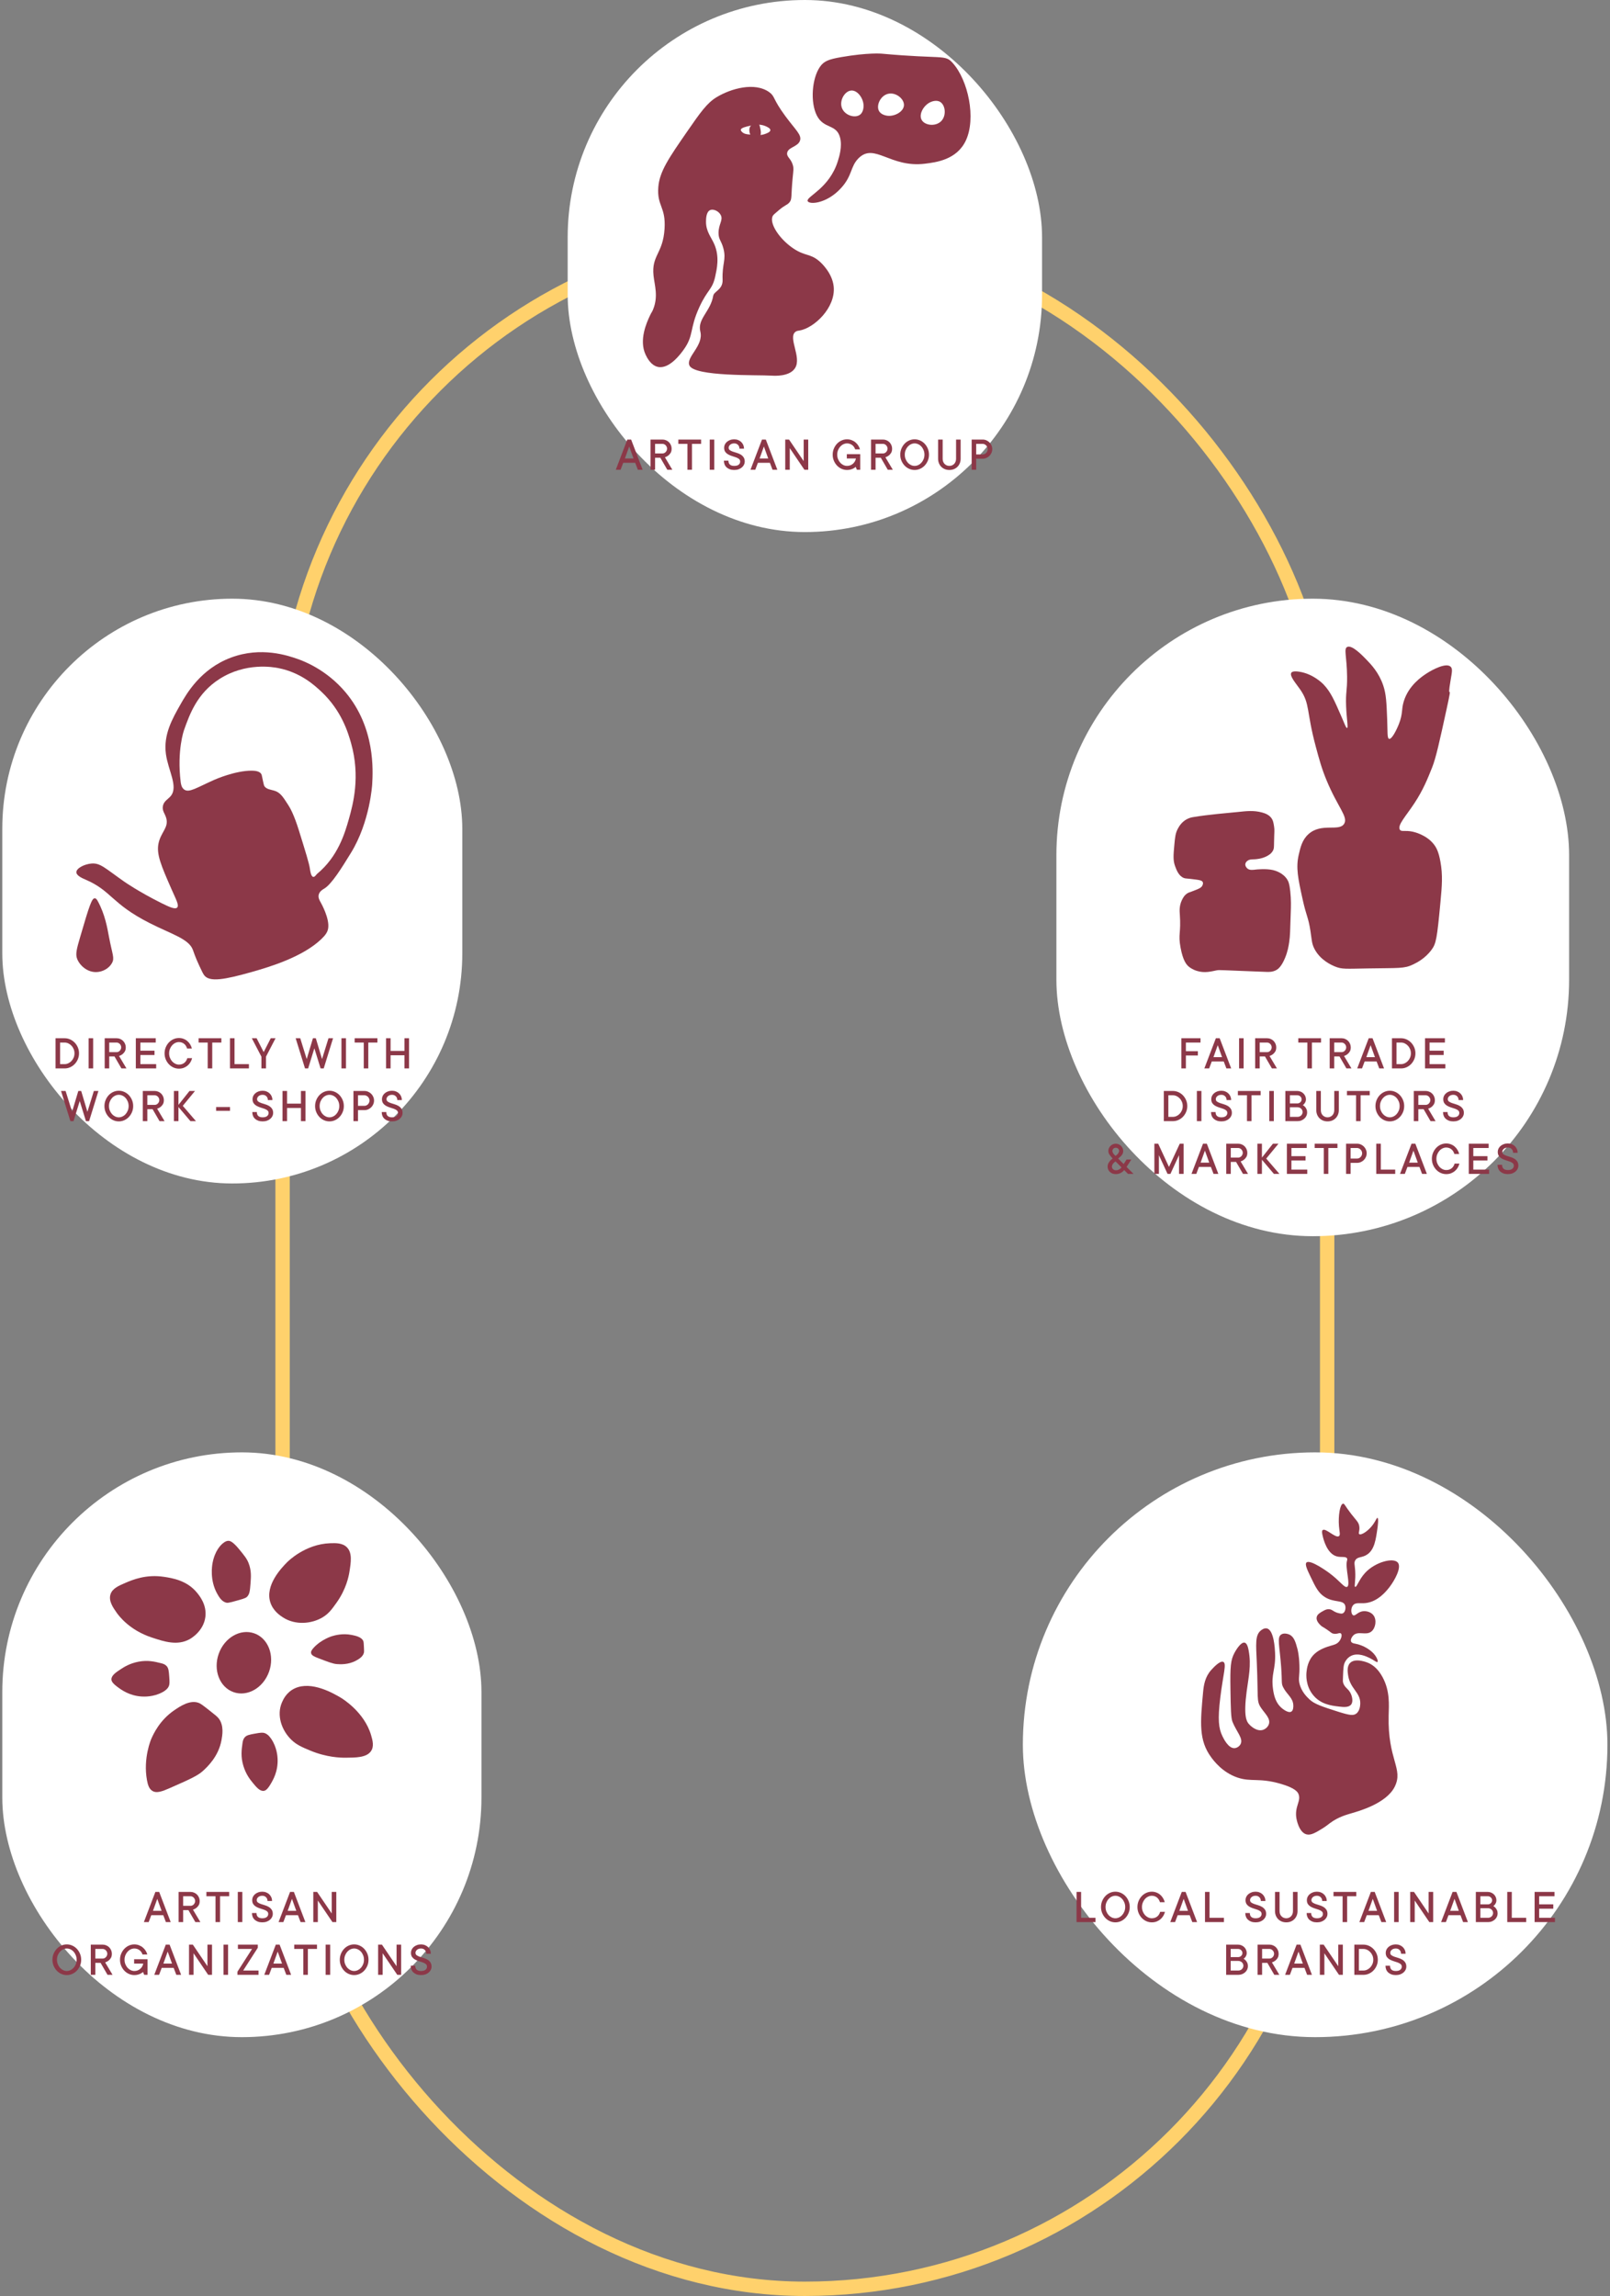 <svg width="336" height="479" viewBox="0 0 336 479" fill="none" xmlns="http://www.w3.org/2000/svg">
<rect x="0" y="0" width="336" height="479" fill="#808080" stroke="none"/>
<rect x="58.972" y="48.5" width="218" height="429" rx="109" stroke="#FFD16C" stroke-width="3"/>
<rect x="118.472" width="99" height="111" rx="49.5" fill="white"/>
<g clip-path="url(#clip0)">
<path d="M134.753 74.03C133.274 70.944 135.002 67.219 135.599 65.929C136.002 65.057 136.046 65.193 136.31 64.536C137.411 61.799 136.611 59.553 136.392 57.518C135.93 53.242 138.361 52.964 138.69 47.74C138.983 43.096 137.079 43.027 137.386 39.046C137.639 35.775 139.58 32.97 143.463 27.359C146.156 23.468 147.543 21.496 149.528 20.29C152.538 18.46 157.529 17.06 160.546 19.234C161.792 20.132 161.183 20.548 163.91 24.239C166.023 27.101 167.323 28.116 166.968 29.297C166.553 30.673 164.362 30.69 164.265 31.98C164.203 32.807 165.084 33.072 165.474 34.482C165.663 35.162 165.577 35.533 165.431 37.036C165.033 41.123 165.353 41.532 164.73 42.248C164.224 42.83 163.897 42.692 162.485 43.899C161.75 44.527 161.374 44.831 161.261 45.06C160.498 46.6 162.672 49.88 165.551 51.82C168.06 53.51 169.101 52.834 171.057 54.555C171.353 54.814 173.704 56.937 173.987 59.793C174.426 64.211 169.868 68.465 166.855 68.951C166.562 68.999 166.253 69.014 165.961 69.261C164.462 70.52 167.298 74.497 165.957 76.743C164.832 78.626 161.566 78.403 161.027 78.368C158.105 78.178 144.901 78.604 143.876 76.237C143.116 74.485 146.898 72.136 146.156 69.168C145.497 66.535 148.292 64.989 148.844 61.712C149.008 60.742 150.885 60.457 150.804 58.358C150.671 54.971 151.615 54.244 150.963 51.805C150.525 50.168 149.969 49.999 149.957 48.632C149.94 46.782 150.953 45.949 150.431 44.891C150.029 44.072 148.908 43.523 148.204 43.833C147.364 44.202 147.347 45.685 147.341 46.206C147.317 48.305 148.423 49.432 149.094 51.005C150.214 53.631 149.579 56.204 149.267 57.662C148.665 60.475 147.647 60.37 145.937 64.111C143.861 68.65 144.836 69.947 142.69 72.935C142.126 73.719 139.72 77.068 137.305 76.546C135.803 76.222 135.003 74.553 134.753 74.03Z" fill="#8C3848"/>
<path d="M156.352 28.057C155.88 28.017 155.276 27.955 154.842 27.515C154.742 27.414 154.59 27.256 154.611 27.076C154.634 26.861 154.902 26.636 155.913 26.38C157.158 26.066 158.489 25.729 159.85 26.355C160.144 26.49 160.782 26.782 160.773 27.154C160.763 27.591 159.872 27.882 159.497 28.006C158.737 28.255 157.942 28.189 156.352 28.057Z" fill="white"/>
<path d="M156.891 28.444C156.489 28.117 156.427 27.621 156.402 27.412C156.383 27.254 156.331 26.84 156.552 26.432C156.871 25.843 157.672 25.422 158.161 25.684C158.469 25.848 158.549 26.23 158.65 26.716C158.786 27.365 158.937 28.094 158.476 28.496C158.065 28.855 157.333 28.804 156.891 28.444Z" fill="#8C3848"/>
<path d="M168.543 41.896C168.689 42.73 172.478 42.615 175.57 39.186C177.915 36.586 177.447 34.753 179.16 33.031C182.478 29.695 185.744 35.047 193.016 34.155C195.374 33.865 199.701 33.337 201.58 29.288C203.725 24.666 202.076 16.761 198.804 13.116C197.184 11.312 196.795 12.365 183.997 11.196C183.997 11.196 181.2 10.939 175.566 11.914C172.938 12.368 171.952 12.757 171.137 13.922C169.419 16.376 169.09 21.361 170.461 24.08C171.927 26.987 174.572 25.793 175.324 28.719C175.801 30.573 175.151 32.663 174.854 33.615C173.093 39.269 168.377 40.941 168.543 41.896Z" fill="#8C3848"/>
<path d="M175.723 22.568C175.107 21.023 176.254 19.051 177.579 18.894C178.935 18.733 180.2 20.505 180.222 22.026C180.225 22.211 180.241 23.403 179.434 23.965C178.374 24.703 176.317 24.061 175.723 22.568Z" fill="white"/>
<path d="M185.299 19.58C186.902 19.169 188.681 20.575 188.652 21.921C188.622 23.296 186.708 24.328 185.212 24.149C185.03 24.127 183.857 23.986 183.415 23.105C182.836 21.949 183.751 19.976 185.299 19.58Z" fill="white"/>
<path d="M196.434 25.262C195.278 26.456 193.029 26.197 192.357 25.035C191.671 23.848 192.772 21.961 194.144 21.325C194.311 21.247 195.386 20.749 196.218 21.267C197.312 21.947 197.552 24.107 196.434 25.262Z" fill="white"/>
</g>
<path d="M129.516 98H128.515L130.917 91.701H131.713L134.116 98H133.115L132.563 96.55H130.063L129.516 98ZM132.216 95.651L131.313 93.151L130.414 95.651H132.216ZM137.812 95.5H136.713V98H135.766V91.701H138.266C138.526 91.701 138.772 91.752 139.003 91.853C139.237 91.95 139.439 92.085 139.609 92.258C139.778 92.427 139.913 92.629 140.014 92.863C140.115 93.094 140.165 93.34 140.165 93.601C140.165 93.968 140.092 94.268 139.946 94.499C139.799 94.727 139.638 94.908 139.462 95.041C139.257 95.201 139.024 95.321 138.764 95.402L140.312 98H139.262L137.812 95.5ZM136.713 94.602H138.266C138.393 94.602 138.512 94.576 138.622 94.523C138.736 94.468 138.835 94.397 138.92 94.309C139.008 94.217 139.078 94.112 139.13 93.991C139.185 93.871 139.213 93.741 139.213 93.601C139.213 93.461 139.185 93.33 139.13 93.21C139.078 93.09 139.008 92.985 138.92 92.897C138.835 92.806 138.736 92.735 138.622 92.683C138.512 92.627 138.393 92.6 138.266 92.6H136.713V94.602ZM141.566 91.701H146.317V92.6H144.413V98H143.466V92.6H141.566V91.701ZM149.066 98H148.119V91.701H149.066V98ZM151.122 93.4C151.122 93.172 151.17 92.954 151.268 92.746C151.369 92.534 151.512 92.347 151.698 92.185C151.887 92.022 152.11 91.893 152.367 91.799C152.624 91.701 152.909 91.652 153.221 91.652C153.521 91.652 153.796 91.703 154.046 91.804C154.297 91.901 154.513 92.04 154.696 92.219C154.878 92.394 155.02 92.601 155.121 92.839C155.221 93.073 155.272 93.327 155.272 93.601H154.32C154.32 93.275 154.217 93.011 154.012 92.81C153.81 92.605 153.547 92.502 153.221 92.502C153.049 92.502 152.891 92.526 152.748 92.575C152.604 92.624 152.482 92.692 152.381 92.78C152.28 92.868 152.202 92.966 152.147 93.073C152.095 93.177 152.069 93.287 152.069 93.4C152.069 93.622 152.152 93.793 152.318 93.913C152.487 94.03 152.694 94.133 152.938 94.221C153.185 94.305 153.454 94.39 153.744 94.475C154.037 94.559 154.305 94.673 154.549 94.816C154.797 94.96 155.003 95.148 155.169 95.383C155.339 95.614 155.423 95.92 155.423 96.301C155.423 96.529 155.371 96.747 155.267 96.955C155.163 97.163 155.015 97.351 154.823 97.517C154.634 97.679 154.404 97.81 154.134 97.907C153.864 98.002 153.56 98.049 153.221 98.049C152.883 98.049 152.582 98.002 152.318 97.907C152.054 97.81 151.828 97.676 151.639 97.507C151.454 97.334 151.312 97.129 151.214 96.892C151.12 96.651 151.073 96.387 151.073 96.101H152.02C152.02 96.455 152.119 96.727 152.318 96.916C152.52 97.105 152.821 97.199 153.221 97.199C153.648 97.199 153.962 97.113 154.164 96.94C154.369 96.768 154.471 96.555 154.471 96.301C154.471 96.066 154.388 95.882 154.222 95.749C154.056 95.616 153.849 95.505 153.602 95.417C153.355 95.326 153.086 95.238 152.796 95.153C152.507 95.065 152.238 94.953 151.991 94.816C151.743 94.68 151.537 94.502 151.371 94.284C151.205 94.063 151.122 93.768 151.122 93.4ZM157.625 98H156.624L159.027 91.701H159.822L162.225 98H161.224L160.672 96.55H158.172L157.625 98ZM160.325 95.651L159.422 93.151L158.524 95.651H160.325ZM168.675 91.701V98H167.874L164.822 93.498V98H163.875V91.701H164.671L167.723 96.198V91.701H168.675ZM176.775 98.049C176.375 98.049 175.992 97.967 175.627 97.805C175.266 97.642 174.949 97.416 174.675 97.126C174.402 96.836 174.184 96.498 174.021 96.11C173.858 95.723 173.777 95.303 173.777 94.851C173.777 94.405 173.858 93.986 174.021 93.596C174.184 93.205 174.402 92.865 174.675 92.575C174.949 92.285 175.266 92.059 175.627 91.897C175.992 91.734 176.375 91.652 176.775 91.652C177.12 91.652 177.442 91.711 177.742 91.828C178.044 91.942 178.31 92.097 178.538 92.292C178.769 92.484 178.964 92.707 179.124 92.961C179.286 93.215 179.404 93.478 179.475 93.752H178.474C178.422 93.592 178.347 93.436 178.25 93.283C178.152 93.127 178.031 92.993 177.888 92.883C177.745 92.769 177.581 92.678 177.395 92.609C177.209 92.538 177.003 92.502 176.775 92.502C176.515 92.502 176.261 92.561 176.013 92.678C175.769 92.792 175.551 92.954 175.359 93.166C175.17 93.374 175.017 93.622 174.9 93.908C174.783 94.195 174.724 94.509 174.724 94.851C174.724 95.189 174.783 95.502 174.9 95.788C175.017 96.075 175.17 96.324 175.359 96.535C175.551 96.743 175.769 96.906 176.013 97.023C176.261 97.141 176.515 97.199 176.775 97.199C177.022 97.199 177.25 97.159 177.459 97.077C177.67 96.993 177.856 96.88 178.015 96.74C178.175 96.6 178.306 96.438 178.411 96.252C178.515 96.063 178.586 95.863 178.626 95.651H176.726V94.748H179.524V98H178.826L178.577 97.399C178.443 97.526 178.285 97.637 178.103 97.731C177.95 97.813 177.761 97.886 177.537 97.951C177.315 98.016 177.061 98.049 176.775 98.049ZM183.825 95.5H182.727V98H181.78V91.701H184.28C184.54 91.701 184.786 91.752 185.017 91.853C185.251 91.95 185.453 92.085 185.622 92.258C185.792 92.427 185.927 92.629 186.028 92.863C186.129 93.094 186.179 93.34 186.179 93.601C186.179 93.968 186.106 94.268 185.959 94.499C185.813 94.727 185.652 94.908 185.476 95.041C185.271 95.201 185.038 95.321 184.778 95.402L186.325 98H185.276L183.825 95.5ZM182.727 94.602H184.28C184.407 94.602 184.525 94.576 184.636 94.523C184.75 94.468 184.849 94.397 184.934 94.309C185.022 94.217 185.092 94.112 185.144 93.991C185.199 93.871 185.227 93.741 185.227 93.601C185.227 93.461 185.199 93.33 185.144 93.21C185.092 93.09 185.022 92.985 184.934 92.897C184.849 92.806 184.75 92.735 184.636 92.683C184.525 92.627 184.407 92.6 184.28 92.6H182.727V94.602ZM192.927 94.851C192.927 94.512 192.868 94.2 192.751 93.913C192.634 93.623 192.481 93.374 192.292 93.166C192.103 92.954 191.885 92.792 191.638 92.678C191.39 92.561 191.136 92.502 190.876 92.502C190.616 92.502 190.362 92.561 190.114 92.678C189.87 92.792 189.652 92.954 189.46 93.166C189.271 93.374 189.118 93.622 189.001 93.908C188.884 94.195 188.825 94.509 188.825 94.851C188.825 95.189 188.884 95.502 189.001 95.788C189.118 96.075 189.271 96.324 189.46 96.535C189.652 96.743 189.87 96.906 190.114 97.023C190.362 97.141 190.616 97.199 190.876 97.199C191.136 97.199 191.39 97.141 191.638 97.023C191.885 96.906 192.103 96.743 192.292 96.535C192.481 96.324 192.634 96.075 192.751 95.788C192.868 95.502 192.927 95.189 192.927 94.851ZM193.874 94.851C193.874 95.303 193.793 95.723 193.63 96.11C193.467 96.498 193.249 96.836 192.976 97.126C192.702 97.416 192.383 97.642 192.019 97.805C191.657 97.967 191.276 98.049 190.876 98.049C190.476 98.049 190.093 97.967 189.729 97.805C189.367 97.642 189.05 97.416 188.776 97.126C188.503 96.836 188.285 96.498 188.122 96.11C187.959 95.723 187.878 95.303 187.878 94.851C187.878 94.405 187.959 93.986 188.122 93.596C188.285 93.205 188.503 92.865 188.776 92.575C189.05 92.285 189.367 92.059 189.729 91.897C190.093 91.734 190.476 91.652 190.876 91.652C191.276 91.652 191.657 91.734 192.019 91.897C192.383 92.059 192.702 92.285 192.976 92.575C193.249 92.865 193.467 93.205 193.63 93.596C193.793 93.986 193.874 94.405 193.874 94.851ZM198.127 97.199C198.325 97.199 198.509 97.163 198.679 97.092C198.851 97.017 199.001 96.914 199.128 96.784C199.255 96.654 199.352 96.498 199.421 96.315C199.492 96.133 199.528 95.928 199.528 95.7V91.701H200.48V95.7C200.48 96.039 200.422 96.353 200.304 96.643C200.187 96.929 200.023 97.178 199.811 97.39C199.603 97.598 199.356 97.761 199.069 97.878C198.783 97.992 198.469 98.049 198.127 98.049C197.788 98.049 197.476 97.992 197.189 97.878C196.903 97.761 196.654 97.598 196.442 97.39C196.234 97.178 196.071 96.929 195.954 96.643C195.837 96.353 195.778 96.039 195.778 95.7V91.701H196.73V95.7C196.73 95.928 196.764 96.133 196.833 96.315C196.904 96.498 197.004 96.654 197.131 96.784C197.258 96.914 197.406 97.017 197.575 97.092C197.744 97.163 197.928 97.199 198.127 97.199ZM205.08 91.701C205.353 91.701 205.61 91.755 205.851 91.862C206.095 91.966 206.307 92.11 206.486 92.292C206.668 92.471 206.811 92.683 206.916 92.927C207.023 93.168 207.077 93.425 207.077 93.698C207.077 93.972 207.023 94.231 206.916 94.475C206.811 94.719 206.668 94.93 206.486 95.109C206.307 95.288 206.095 95.432 205.851 95.539C205.61 95.647 205.353 95.7 205.08 95.7H203.727V98H202.78V91.701H205.08ZM205.08 94.802C205.22 94.802 205.351 94.774 205.475 94.719C205.602 94.66 205.714 94.58 205.812 94.48C205.91 94.379 205.986 94.261 206.042 94.128C206.1 93.995 206.129 93.851 206.129 93.698C206.129 93.552 206.1 93.412 206.042 93.278C205.986 93.145 205.91 93.029 205.812 92.932C205.714 92.831 205.602 92.751 205.475 92.692C205.351 92.63 205.22 92.6 205.08 92.6H203.727V94.802H205.08Z" fill="#8C3848"/>
<rect x="0.478" y="124.901" width="96" height="122" rx="48" fill="white"/>
<g clip-path="url(#clip1)">
<path d="M72.107 144.423C68.134 139.701 63.37 137.913 62.075 137.463C60.108 136.78 54.505 134.833 48.201 137.192C41.867 139.562 38.921 144.746 37.683 146.925C35.95 149.973 34.078 153.268 34.623 157.297C35.09 160.75 37.245 164.086 35.646 166.057C35.078 166.758 34.173 167.117 33.987 168.191C33.816 169.176 34.429 169.724 34.698 170.694C35.238 172.657 33.601 173.571 33.091 175.907C32.592 178.198 33.652 180.618 35.771 185.46C36.701 187.585 37.443 188.872 36.967 189.341C36.558 189.743 35.487 189.305 33.716 188.422C28.922 186.034 25.934 183.938 25.934 183.938C21.853 181.077 20.944 180.008 19.089 180.156C17.607 180.275 15.943 181.135 15.935 181.957C15.929 182.711 17.319 183.281 17.862 183.515C23.305 185.851 23.224 188.515 31.218 192.573C35.755 194.876 39.423 195.866 40.251 198.165C40.343 198.421 40.778 199.743 41.592 201.478C42.132 202.628 42.4 203.205 42.654 203.513C43.799 204.909 46.81 204.398 52.555 202.775C56.505 201.659 63.16 199.617 67.027 195.951C67.936 195.088 68.349 194.461 68.478 193.718C68.834 191.67 67.077 188.523 66.841 188.1C66.687 187.824 66.369 187.277 66.509 186.668C66.682 185.922 67.444 185.516 67.618 185.417C69.184 184.525 71.344 181.014 73.243 177.926C77.229 171.447 77.674 163.628 77.674 163.628C77.836 160.766 78.341 151.831 72.107 144.423ZM73.264 155.03C75.237 161.994 73.683 167.775 72.814 170.849C71.965 173.856 70.521 178.719 66.178 182.31C65.994 182.463 65.697 182.999 65.367 182.941C64.885 182.854 64.731 181.645 64.669 181.207C64.52 180.143 63.807 177.842 62.376 173.239C61.321 169.841 60.508 168.503 60.181 167.99C59.081 166.268 58.528 165.403 57.407 165.009C56.598 164.727 55.526 164.7 55.129 163.92C55.085 163.835 55.025 163.573 54.908 163.051C54.627 161.804 54.65 161.673 54.522 161.466C54.15 160.87 53.208 160.789 52.558 160.782C49.095 160.749 44.783 162.663 44.783 162.663C41.015 164.336 39.478 165.443 38.448 164.725C37.868 164.32 37.757 163.551 37.702 163.095C36.901 156.557 38.392 152.354 38.392 152.354C39.567 149.04 41.127 144.64 45.812 141.649C51.294 138.148 57.005 139.163 58.101 139.381C62.724 140.297 65.601 142.926 67.071 144.306C71.282 148.258 72.648 152.854 73.264 155.03Z" fill="#8C3848"/>
<path d="M23.352 200.946C22.723 202.059 21.451 202.713 20.262 202.793C18.287 202.925 16.652 201.466 16.09 200.023C15.708 199.041 16.035 197.867 16.708 195.56C18.662 188.843 19.174 187.358 19.798 187.402C20.082 187.422 20.271 187.752 20.416 188.018C21.949 190.83 22.4 193.646 22.734 195.406C23.46 199.232 23.967 199.858 23.352 200.946Z" fill="#8C3848"/>
</g>
<path d="M13.494 222.003C13.754 222.003 14.006 221.946 14.25 221.832C14.498 221.718 14.716 221.562 14.905 221.363C15.097 221.162 15.251 220.924 15.369 220.651C15.486 220.377 15.544 220.078 15.544 219.752C15.544 219.427 15.486 219.127 15.369 218.854C15.251 218.58 15.097 218.344 14.905 218.146C14.716 217.944 14.498 217.786 14.25 217.672C14.006 217.558 13.754 217.501 13.494 217.501H12.541V222.003H13.494ZM11.594 222.901V216.603H13.494C13.894 216.603 14.275 216.684 14.636 216.847C15.001 217.01 15.32 217.234 15.593 217.521C15.867 217.807 16.085 218.141 16.247 218.522C16.41 218.902 16.492 219.313 16.492 219.752C16.492 220.192 16.41 220.602 16.247 220.983C16.085 221.363 15.867 221.697 15.593 221.984C15.32 222.27 15.001 222.495 14.636 222.657C14.275 222.82 13.894 222.901 13.494 222.901H11.594ZM19.441 222.901H18.493V216.603H19.441V222.901ZM23.893 220.401H22.795V222.901H21.848V216.603H24.348C24.608 216.603 24.854 216.653 25.085 216.754C25.319 216.852 25.521 216.987 25.69 217.159C25.86 217.329 25.995 217.53 26.096 217.765C26.197 217.996 26.247 218.242 26.247 218.502C26.247 218.87 26.174 219.169 26.027 219.401C25.881 219.628 25.72 219.809 25.544 219.943C25.339 220.102 25.106 220.222 24.846 220.304L26.393 222.901H25.344L23.893 220.401ZM22.795 219.503H24.348C24.475 219.503 24.593 219.477 24.704 219.425C24.818 219.37 24.917 219.298 25.002 219.21C25.09 219.119 25.16 219.013 25.212 218.893C25.267 218.772 25.295 218.642 25.295 218.502C25.295 218.362 25.267 218.232 25.212 218.111C25.16 217.991 25.09 217.887 25.002 217.799C24.917 217.708 24.818 217.636 24.704 217.584C24.593 217.529 24.475 217.501 24.348 217.501H22.795V219.503ZM32.594 222.003V222.901H28.346V216.603H32.497V217.501H29.294V219.2H32.243V220.104H29.294V222.003H32.594ZM35.294 219.752C35.294 220.091 35.353 220.403 35.47 220.69C35.587 220.976 35.74 221.225 35.929 221.437C36.121 221.645 36.339 221.808 36.584 221.925C36.831 222.042 37.085 222.101 37.345 222.101C37.586 222.101 37.803 222.067 37.995 221.998C38.19 221.927 38.361 221.829 38.507 221.705C38.654 221.582 38.774 221.438 38.869 221.276C38.966 221.113 39.041 220.939 39.093 220.753H40.094C40.019 221.053 39.902 221.336 39.743 221.603C39.583 221.87 39.385 222.104 39.147 222.306C38.913 222.504 38.644 222.662 38.341 222.779C38.039 222.893 37.706 222.95 37.345 222.95C36.945 222.95 36.562 222.869 36.198 222.706C35.836 222.543 35.519 222.317 35.246 222.027C34.972 221.738 34.754 221.399 34.591 221.012C34.428 220.624 34.347 220.205 34.347 219.752C34.347 219.306 34.428 218.888 34.591 218.497C34.754 218.107 34.972 217.766 35.246 217.477C35.519 217.187 35.836 216.961 36.198 216.798C36.562 216.635 36.945 216.554 37.345 216.554C37.69 216.554 38.013 216.612 38.312 216.73C38.615 216.844 38.88 217.001 39.108 217.203C39.339 217.402 39.534 217.635 39.694 217.901C39.857 218.168 39.974 218.452 40.045 218.751H39.044C38.992 218.566 38.917 218.391 38.82 218.229C38.722 218.063 38.602 217.919 38.459 217.799C38.315 217.675 38.151 217.579 37.965 217.511C37.78 217.439 37.573 217.403 37.345 217.403C37.085 217.403 36.831 217.462 36.584 217.579C36.339 217.693 36.121 217.856 35.929 218.068C35.74 218.276 35.587 218.525 35.47 218.815C35.353 219.101 35.294 219.414 35.294 219.752ZM41.447 216.603H46.197V217.501H44.293V222.901H43.346V217.501H41.447V216.603ZM51.949 222.003V222.901H47.999V216.603H48.946V222.003H51.949ZM55.054 219.449L56.505 216.603H57.506L55.509 220.45V222.901H54.556V220.45L52.554 216.603H53.555L55.006 219.449H55.054ZM64.307 222.901H63.657L61.704 216.603H62.657L64.009 220.953L65.308 216.603H65.909L67.207 220.953L68.555 216.603H69.507L67.559 222.901H66.905L65.606 218.702L64.307 222.901ZM72.207 222.901H71.26V216.603H72.207V222.901ZM74.013 216.603H78.764V217.501H76.86V222.901H75.913V217.501H74.013V216.603ZM85.366 216.603V222.901H84.414V220.152H81.513V222.901H80.566V216.603H81.513V219.249H84.414V216.603H85.366ZM15.342 233.901H14.692L12.739 227.603H13.691L15.044 231.953L16.343 227.603H16.943L18.242 231.953L19.59 227.603H20.542L18.594 233.901H17.939L16.64 229.702L15.342 233.901ZM26.845 230.752C26.845 230.414 26.787 230.101 26.669 229.815C26.552 229.525 26.399 229.276 26.21 229.068C26.022 228.856 25.804 228.693 25.556 228.579C25.309 228.462 25.055 228.403 24.794 228.403C24.534 228.403 24.28 228.462 24.033 228.579C23.789 228.693 23.571 228.856 23.378 229.068C23.19 229.276 23.037 229.523 22.919 229.81C22.802 230.096 22.744 230.41 22.744 230.752C22.744 231.091 22.802 231.403 22.919 231.69C23.037 231.976 23.19 232.225 23.378 232.437C23.571 232.645 23.789 232.808 24.033 232.925C24.28 233.042 24.534 233.101 24.794 233.101C25.055 233.101 25.309 233.042 25.556 232.925C25.804 232.808 26.022 232.645 26.21 232.437C26.399 232.225 26.552 231.976 26.669 231.69C26.787 231.403 26.845 231.091 26.845 230.752ZM27.793 230.752C27.793 231.205 27.711 231.624 27.548 232.012C27.386 232.399 27.168 232.738 26.894 233.027C26.621 233.317 26.302 233.543 25.937 233.706C25.576 233.869 25.195 233.95 24.794 233.95C24.394 233.95 24.012 233.869 23.647 233.706C23.286 233.543 22.968 233.317 22.695 233.027C22.422 232.738 22.203 232.399 22.041 232.012C21.878 231.624 21.797 231.205 21.797 230.752C21.797 230.306 21.878 229.888 22.041 229.497C22.203 229.107 22.422 228.766 22.695 228.477C22.968 228.187 23.286 227.961 23.647 227.798C24.012 227.635 24.394 227.554 24.794 227.554C25.195 227.554 25.576 227.635 25.937 227.798C26.302 227.961 26.621 228.187 26.894 228.477C27.168 228.766 27.386 229.107 27.548 229.497C27.711 229.888 27.793 230.306 27.793 230.752ZM31.845 231.401H30.746V233.901H29.799V227.603H32.299C32.56 227.603 32.805 227.653 33.036 227.754C33.271 227.852 33.473 227.987 33.642 228.159C33.811 228.329 33.946 228.53 34.047 228.765C34.148 228.996 34.199 229.242 34.199 229.502C34.199 229.87 34.125 230.169 33.979 230.401C33.832 230.628 33.671 230.809 33.495 230.943C33.29 231.102 33.058 231.222 32.797 231.304L34.345 233.901H33.295L31.845 231.401ZM30.746 230.503H32.299C32.426 230.503 32.545 230.477 32.656 230.425C32.77 230.37 32.869 230.298 32.953 230.21C33.041 230.119 33.111 230.013 33.163 229.893C33.219 229.772 33.246 229.642 33.246 229.502C33.246 229.362 33.219 229.232 33.163 229.111C33.111 228.991 33.041 228.887 32.953 228.799C32.869 228.708 32.77 228.636 32.656 228.584C32.545 228.529 32.426 228.501 32.299 228.501H30.746V230.503ZM39.745 233.901L37.245 230.952V233.901H36.298V227.603H37.245V230.503L39.545 227.603H40.697L38.144 230.703L40.898 233.901H39.745ZM48.002 231.753H45.101V230.952H48.002V231.753ZM52.703 229.302C52.703 229.074 52.752 228.856 52.85 228.648C52.951 228.436 53.094 228.249 53.279 228.086C53.468 227.923 53.691 227.795 53.948 227.7C54.206 227.603 54.49 227.554 54.803 227.554C55.102 227.554 55.377 227.604 55.628 227.705C55.879 227.803 56.095 227.941 56.278 228.12C56.46 228.296 56.601 228.503 56.702 228.74C56.803 228.975 56.854 229.229 56.854 229.502H55.901C55.901 229.177 55.799 228.913 55.594 228.711C55.392 228.506 55.128 228.403 54.803 228.403C54.63 228.403 54.472 228.428 54.329 228.477C54.186 228.526 54.064 228.594 53.963 228.682C53.862 228.77 53.784 228.867 53.729 228.975C53.677 229.079 53.651 229.188 53.651 229.302C53.651 229.523 53.733 229.694 53.9 229.815C54.069 229.932 54.276 230.034 54.52 230.122C54.767 230.207 55.036 230.291 55.325 230.376C55.618 230.461 55.887 230.575 56.131 230.718C56.378 230.861 56.585 231.05 56.751 231.284C56.92 231.515 57.005 231.821 57.005 232.202C57.005 232.43 56.953 232.648 56.849 232.857C56.745 233.065 56.596 233.252 56.404 233.418C56.216 233.581 55.986 233.711 55.716 233.809C55.446 233.903 55.141 233.95 54.803 233.95C54.464 233.95 54.163 233.903 53.9 233.809C53.636 233.711 53.41 233.578 53.221 233.408C53.035 233.236 52.894 233.031 52.796 232.793C52.702 232.552 52.654 232.289 52.654 232.002H53.602C53.602 232.357 53.701 232.629 53.9 232.818C54.101 233.006 54.403 233.101 54.803 233.101C55.229 233.101 55.543 233.014 55.745 232.842C55.95 232.669 56.053 232.456 56.053 232.202C56.053 231.968 55.97 231.784 55.804 231.651C55.638 231.517 55.431 231.406 55.184 231.318C54.936 231.227 54.668 231.139 54.378 231.055C54.088 230.967 53.82 230.855 53.572 230.718C53.325 230.581 53.118 230.404 52.952 230.186C52.786 229.964 52.703 229.67 52.703 229.302ZM63.758 227.603V233.901H62.806V231.152H59.905V233.901H58.958V227.603H59.905V230.249H62.806V227.603H63.758ZM70.808 230.752C70.808 230.414 70.75 230.101 70.632 229.815C70.515 229.525 70.362 229.276 70.174 229.068C69.985 228.856 69.767 228.693 69.519 228.579C69.272 228.462 69.018 228.403 68.757 228.403C68.497 228.403 68.243 228.462 67.996 228.579C67.752 228.693 67.534 228.856 67.341 229.068C67.153 229.276 67 229.523 66.882 229.81C66.765 230.096 66.707 230.41 66.707 230.752C66.707 231.091 66.765 231.403 66.882 231.69C67 231.976 67.153 232.225 67.341 232.437C67.534 232.645 67.752 232.808 67.996 232.925C68.243 233.042 68.497 233.101 68.757 233.101C69.018 233.101 69.272 233.042 69.519 232.925C69.767 232.808 69.985 232.645 70.174 232.437C70.362 232.225 70.515 231.976 70.632 231.69C70.75 231.403 70.808 231.091 70.808 230.752ZM71.755 230.752C71.755 231.205 71.674 231.624 71.511 232.012C71.349 232.399 71.13 232.738 70.857 233.027C70.584 233.317 70.265 233.543 69.9 233.706C69.539 233.869 69.158 233.95 68.757 233.95C68.357 233.95 67.975 233.869 67.61 233.706C67.249 233.543 66.931 233.317 66.658 233.027C66.384 232.738 66.166 232.399 66.004 232.012C65.841 231.624 65.759 231.205 65.759 230.752C65.759 230.306 65.841 229.888 66.004 229.497C66.166 229.107 66.384 228.766 66.658 228.477C66.931 228.187 67.249 227.961 67.61 227.798C67.975 227.635 68.357 227.554 68.757 227.554C69.158 227.554 69.539 227.635 69.9 227.798C70.265 227.961 70.584 228.187 70.857 228.477C71.13 228.766 71.349 229.107 71.511 229.497C71.674 229.888 71.755 230.306 71.755 230.752ZM76.062 227.603C76.335 227.603 76.593 227.656 76.833 227.764C77.078 227.868 77.289 228.011 77.468 228.193C77.65 228.373 77.794 228.584 77.898 228.828C78.005 229.069 78.059 229.326 78.059 229.6C78.059 229.873 78.005 230.132 77.898 230.376C77.794 230.62 77.65 230.832 77.468 231.011C77.289 231.19 77.078 231.333 76.833 231.441C76.593 231.548 76.335 231.602 76.062 231.602H74.709V233.901H73.762V227.603H76.062ZM76.062 230.703C76.202 230.703 76.334 230.676 76.457 230.62C76.584 230.562 76.697 230.482 76.794 230.381C76.892 230.28 76.969 230.163 77.024 230.029C77.082 229.896 77.112 229.753 77.112 229.6C77.112 229.453 77.082 229.313 77.024 229.18C76.969 229.046 76.892 228.931 76.794 228.833C76.697 228.732 76.584 228.652 76.457 228.594C76.334 228.532 76.202 228.501 76.062 228.501H74.709V230.703H76.062ZM79.714 229.302C79.714 229.074 79.763 228.856 79.861 228.648C79.961 228.436 80.105 228.249 80.29 228.086C80.479 227.923 80.702 227.795 80.959 227.7C81.216 227.603 81.501 227.554 81.814 227.554C82.113 227.554 82.388 227.604 82.639 227.705C82.889 227.803 83.106 227.941 83.288 228.12C83.471 228.296 83.612 228.503 83.713 228.74C83.814 228.975 83.864 229.229 83.864 229.502H82.912C82.912 229.177 82.81 228.913 82.605 228.711C82.403 228.506 82.139 228.403 81.814 228.403C81.641 228.403 81.483 228.428 81.34 228.477C81.197 228.526 81.075 228.594 80.974 228.682C80.873 228.77 80.795 228.867 80.739 228.975C80.687 229.079 80.661 229.188 80.661 229.302C80.661 229.523 80.744 229.694 80.91 229.815C81.08 229.932 81.286 230.034 81.531 230.122C81.778 230.207 82.046 230.291 82.336 230.376C82.629 230.461 82.898 230.575 83.142 230.718C83.389 230.861 83.596 231.05 83.762 231.284C83.931 231.515 84.016 231.821 84.016 232.202C84.016 232.43 83.964 232.648 83.86 232.857C83.755 233.065 83.607 233.252 83.415 233.418C83.226 233.581 82.997 233.711 82.727 233.809C82.457 233.903 82.152 233.95 81.814 233.95C81.475 233.95 81.174 233.903 80.91 233.809C80.647 233.711 80.42 233.578 80.232 233.408C80.046 233.236 79.904 233.031 79.807 232.793C79.712 232.552 79.665 232.289 79.665 232.002H80.612C80.612 232.357 80.712 232.629 80.91 232.818C81.112 233.006 81.413 233.101 81.814 233.101C82.24 233.101 82.554 233.014 82.756 232.842C82.961 232.669 83.064 232.456 83.064 232.202C83.064 231.968 82.981 231.784 82.815 231.651C82.649 231.517 82.442 231.406 82.195 231.318C81.947 231.227 81.679 231.139 81.389 231.055C81.099 230.967 80.831 230.855 80.583 230.718C80.336 230.581 80.129 230.404 79.963 230.186C79.797 229.964 79.714 229.67 79.714 229.302Z" fill="#8C3848"/>
<rect x="0.478" y="303" width="100" height="122" rx="50" fill="white"/>
<path d="M42.864 337.298C43.166 334.776 41.641 332.921 41.091 332.252C38.993 329.7 35.954 329.234 34.261 328.972C30.486 328.391 27.683 329.582 26.18 330.22C24.71 330.846 23.43 331.411 23.053 332.634C22.638 333.982 23.564 335.339 24.318 336.411C24.836 337.147 27.029 340.095 31.706 341.636C34.29 342.487 37.022 343.387 39.584 341.969C39.849 341.822 42.502 340.295 42.864 337.298Z" fill="#8C3848"/>
<path d="M48.956 334.061C47.687 334.405 47.49 334.405 47.296 334.369C46.299 334.188 45.712 333.171 45.33 332.49C43.74 329.647 44.259 326.621 44.361 326.081C44.841 323.52 46.075 322.357 46.393 322.076C46.997 321.542 47.383 321.46 47.639 321.456C47.989 321.448 48.566 321.57 49.968 323.285C51.002 324.552 51.52 325.184 51.879 326.103C52.486 327.658 52.387 328.968 52.283 330.322C52.166 331.859 52.106 332.627 51.497 333.183C51.214 333.442 50.458 333.653 48.956 334.061Z" fill="#8C3848"/>
<path d="M43.825 356.931C42.554 355.929 41.92 355.428 41.435 355.252C39.617 354.589 37.547 356 36.359 356.808C33.322 358.878 32.016 361.759 31.562 362.796C31.562 362.796 29.826 366.762 30.674 371.399C30.863 372.424 31.134 373.232 31.814 373.635C32.707 374.165 33.858 373.731 35.472 373.022C39.307 371.334 41.225 370.491 42.324 369.484C43.227 368.656 45.608 366.477 46.228 363.017C46.409 362.006 46.763 360.034 45.683 358.563C45.395 358.169 44.872 357.756 43.825 356.931Z" fill="#8C3848"/>
<path d="M58.854 355.135C57.656 357.855 58.792 361.012 60.804 362.959C61.91 364.029 63.042 364.502 64.719 365.202C68.124 366.625 71.009 366.708 72.112 366.7C74.282 366.686 76.412 366.671 77.367 365.409C78.128 364.405 77.769 363.109 77.438 361.98C76.02 357.15 71.424 354.36 71.115 354.176C69.678 353.33 65.039 350.597 61.523 352.233C59.775 353.048 59.104 354.569 58.854 355.135Z" fill="#8C3848"/>
<path d="M58.995 337.394C61.612 339.113 65.038 338.796 67.35 337.401C68.619 336.634 69.279 335.707 70.255 334.334C72.24 331.543 72.765 328.921 72.925 327.911C73.241 325.922 73.551 323.971 72.398 322.807C71.481 321.882 70.092 321.912 68.88 321.957C63.689 322.146 60.115 325.715 59.88 325.956C58.788 327.076 55.267 330.697 56.416 334.288C56.985 336.073 58.451 337.035 58.995 337.394Z" fill="#8C3848"/>
<path d="M75.953 343.689C75.918 342.934 75.902 342.558 75.805 342.334C75.441 341.5 74.14 341.239 73.395 341.089C71.486 340.706 69.852 341.176 69.269 341.351C69.269 341.351 67.041 342.017 65.442 343.784C65.087 344.175 64.852 344.526 64.925 344.886C65.019 345.361 65.598 345.617 66.454 345.945C68.484 346.723 69.498 347.113 70.294 347.169C70.948 347.215 72.671 347.337 74.304 346.449C74.78 346.19 75.712 345.683 75.935 344.845C75.996 344.622 75.981 344.311 75.953 343.689Z" fill="#8C3848"/>
<path d="M53.279 361.664C52.078 361.876 51.467 361.992 51.061 362.468C50.748 362.832 50.666 363.247 50.607 363.669C50.416 365.029 50.212 366.483 50.787 368.392C51.324 370.175 52.218 371.289 52.751 371.936C53.47 372.814 54.224 373.733 55.062 373.615C55.39 373.568 55.783 373.354 56.415 372.302C56.962 371.393 58.053 369.585 57.934 366.93C57.912 366.419 57.784 364.522 56.626 362.801C56.09 362.004 55.654 361.721 55.274 361.583C54.786 361.404 54.277 361.489 53.279 361.664Z" fill="#8C3848"/>
<path d="M35.323 349.854C35.238 348.637 35.187 348.018 34.757 347.563C34.427 347.214 34.025 347.089 33.611 346.986C32.277 346.655 30.854 346.299 28.896 346.673C27.068 347.021 25.866 347.796 25.166 348.256C24.218 348.88 23.224 349.535 23.256 350.379C23.269 350.711 23.441 351.124 24.419 351.864C25.264 352.503 26.95 353.776 29.603 353.937C30.115 353.967 32.013 354.039 33.846 353.065C34.695 352.616 35.022 352.211 35.199 351.847C35.425 351.38 35.393 350.864 35.323 349.854Z" fill="#8C3848"/>
<path d="M56.155 348.744C54.959 352.131 51.637 354.046 48.734 353.021C45.831 351.995 44.447 348.419 45.643 345.032C46.839 341.645 50.162 339.731 53.065 340.756C55.968 341.781 57.351 345.358 56.155 348.744Z" fill="#8C3848"/>
<path d="M31.025 401H30.024L32.426 394.701H33.222L35.625 401H34.624L34.072 399.55H31.572L31.025 401ZM33.725 398.651L32.822 396.151L31.924 398.651H33.725ZM39.321 398.5H38.222V401H37.275V394.701H39.775C40.035 394.701 40.281 394.752 40.512 394.853C40.747 394.95 40.948 395.085 41.118 395.258C41.287 395.427 41.422 395.629 41.523 395.863C41.624 396.094 41.674 396.34 41.674 396.601C41.674 396.968 41.601 397.268 41.455 397.499C41.308 397.727 41.147 397.908 40.971 398.041C40.766 398.201 40.533 398.321 40.273 398.402L41.821 401H40.771L39.321 398.5ZM38.222 397.602H39.775C39.902 397.602 40.021 397.576 40.131 397.523C40.245 397.468 40.344 397.396 40.429 397.309C40.517 397.217 40.587 397.112 40.639 396.991C40.694 396.871 40.722 396.741 40.722 396.601C40.722 396.461 40.694 396.33 40.639 396.21C40.587 396.09 40.517 395.985 40.429 395.897C40.344 395.806 40.245 395.735 40.131 395.683C40.021 395.627 39.902 395.6 39.775 395.6H38.222V397.602ZM43.075 394.701H47.826V395.6H45.922V401H44.975V395.6H43.075V394.701ZM50.575 401H49.628V394.701H50.575V401ZM52.631 396.4C52.631 396.173 52.679 395.954 52.777 395.746C52.878 395.535 53.021 395.347 53.207 395.185C53.396 395.022 53.619 394.893 53.876 394.799C54.133 394.701 54.418 394.652 54.73 394.652C55.03 394.652 55.305 394.703 55.555 394.804C55.806 394.901 56.023 395.04 56.205 395.219C56.387 395.395 56.529 395.601 56.63 395.839C56.731 396.073 56.781 396.327 56.781 396.601H55.829C55.829 396.275 55.726 396.011 55.521 395.81C55.319 395.604 55.056 395.502 54.73 395.502C54.558 395.502 54.4 395.526 54.257 395.575C54.113 395.624 53.991 395.692 53.89 395.78C53.789 395.868 53.711 395.966 53.656 396.073C53.604 396.177 53.578 396.286 53.578 396.4C53.578 396.622 53.661 396.793 53.827 396.913C53.996 397.03 54.203 397.133 54.447 397.221C54.694 397.305 54.963 397.39 55.253 397.475C55.546 397.559 55.814 397.673 56.058 397.816C56.306 397.96 56.513 398.148 56.678 398.383C56.848 398.614 56.932 398.92 56.932 399.301C56.932 399.529 56.88 399.747 56.776 399.955C56.672 400.163 56.524 400.351 56.332 400.517C56.143 400.679 55.913 400.81 55.643 400.907C55.373 401.002 55.069 401.049 54.73 401.049C54.392 401.049 54.091 401.002 53.827 400.907C53.563 400.81 53.337 400.676 53.148 400.507C52.963 400.334 52.821 400.129 52.723 399.892C52.629 399.651 52.582 399.387 52.582 399.101H53.529C53.529 399.455 53.628 399.727 53.827 399.916C54.029 400.105 54.33 400.199 54.73 400.199C55.157 400.199 55.471 400.113 55.673 399.94C55.878 399.768 55.98 399.555 55.98 399.301C55.98 399.066 55.897 398.882 55.731 398.749C55.565 398.616 55.358 398.505 55.111 398.417C54.864 398.326 54.595 398.238 54.305 398.153C54.016 398.065 53.747 397.953 53.5 397.816C53.252 397.68 53.046 397.502 52.88 397.284C52.714 397.063 52.631 396.768 52.631 396.4ZM59.134 401H58.133L60.536 394.701H61.332L63.734 401H62.733L62.181 399.55H59.681L59.134 401ZM61.834 398.651L60.931 396.151L60.033 398.651H61.834ZM70.184 394.701V401H69.383L66.331 396.498V401H65.384V394.701H66.18L69.232 399.198V394.701H70.184ZM15.992 408.851C15.992 408.512 15.933 408.2 15.816 407.913C15.699 407.623 15.546 407.374 15.357 407.166C15.168 406.954 14.95 406.792 14.703 406.678C14.455 406.561 14.201 406.502 13.941 406.502C13.68 406.502 13.427 406.561 13.179 406.678C12.935 406.792 12.717 406.954 12.525 407.166C12.336 407.374 12.183 407.622 12.066 407.908C11.949 408.195 11.89 408.509 11.89 408.851C11.89 409.189 11.949 409.502 12.066 409.788C12.183 410.075 12.336 410.324 12.525 410.535C12.717 410.743 12.935 410.906 13.179 411.023C13.427 411.141 13.68 411.199 13.941 411.199C14.201 411.199 14.455 411.141 14.703 411.023C14.95 410.906 15.168 410.743 15.357 410.535C15.546 410.324 15.699 410.075 15.816 409.788C15.933 409.502 15.992 409.189 15.992 408.851ZM16.939 408.851C16.939 409.303 16.858 409.723 16.695 410.11C16.532 410.498 16.314 410.836 16.041 411.126C15.767 411.416 15.448 411.642 15.083 411.805C14.722 411.967 14.341 412.049 13.941 412.049C13.54 412.049 13.158 411.967 12.793 411.805C12.432 411.642 12.115 411.416 11.841 411.126C11.568 410.836 11.35 410.498 11.187 410.11C11.024 409.723 10.943 409.303 10.943 408.851C10.943 408.405 11.024 407.986 11.187 407.596C11.35 407.205 11.568 406.865 11.841 406.575C12.115 406.285 12.432 406.059 12.793 405.896C13.158 405.734 13.54 405.652 13.941 405.652C14.341 405.652 14.722 405.734 15.083 405.896C15.448 406.059 15.767 406.285 16.041 406.575C16.314 406.865 16.532 407.205 16.695 407.596C16.858 407.986 16.939 408.405 16.939 408.851ZM20.991 409.5H19.893V412H18.945V405.701H21.445C21.706 405.701 21.952 405.752 22.183 405.853C22.417 405.95 22.619 406.085 22.788 406.258C22.957 406.427 23.093 406.629 23.194 406.863C23.294 407.094 23.345 407.34 23.345 407.601C23.345 407.968 23.272 408.268 23.125 408.499C22.979 408.727 22.818 408.908 22.642 409.041C22.437 409.201 22.204 409.321 21.944 409.402L23.491 412H22.442L20.991 409.5ZM19.893 408.602H21.445C21.573 408.602 21.691 408.576 21.802 408.523C21.916 408.468 22.015 408.396 22.1 408.309C22.188 408.217 22.258 408.112 22.31 407.991C22.365 407.871 22.393 407.741 22.393 407.601C22.393 407.461 22.365 407.33 22.31 407.21C22.258 407.09 22.188 406.985 22.1 406.897C22.015 406.806 21.916 406.735 21.802 406.683C21.691 406.627 21.573 406.6 21.445 406.6H19.893V408.602ZM28.042 412.049C27.642 412.049 27.259 411.967 26.895 411.805C26.533 411.642 26.216 411.416 25.942 411.126C25.669 410.836 25.451 410.498 25.288 410.11C25.125 409.723 25.044 409.303 25.044 408.851C25.044 408.405 25.125 407.986 25.288 407.596C25.451 407.205 25.669 406.865 25.942 406.575C26.216 406.285 26.533 406.059 26.895 405.896C27.259 405.734 27.642 405.652 28.042 405.652C28.387 405.652 28.709 405.711 29.009 405.828C29.311 405.942 29.577 406.097 29.805 406.292C30.036 406.484 30.231 406.707 30.391 406.961C30.553 407.215 30.671 407.479 30.742 407.752H29.741C29.689 407.592 29.614 407.436 29.517 407.283C29.419 407.127 29.299 406.993 29.155 406.883C29.012 406.769 28.848 406.678 28.662 406.609C28.477 406.538 28.27 406.502 28.042 406.502C27.782 406.502 27.528 406.561 27.28 406.678C27.036 406.792 26.818 406.954 26.626 407.166C26.437 407.374 26.284 407.622 26.167 407.908C26.05 408.195 25.991 408.509 25.991 408.851C25.991 409.189 26.05 409.502 26.167 409.788C26.284 410.075 26.437 410.324 26.626 410.535C26.818 410.743 27.036 410.906 27.28 411.023C27.528 411.141 27.782 411.199 28.042 411.199C28.289 411.199 28.517 411.159 28.726 411.077C28.937 410.993 29.123 410.88 29.282 410.74C29.442 410.6 29.573 410.438 29.678 410.252C29.782 410.063 29.854 409.863 29.892 409.651H27.993V408.748H30.791V412H30.093L29.844 411.399C29.71 411.526 29.552 411.637 29.37 411.731C29.217 411.813 29.028 411.886 28.804 411.951C28.582 412.016 28.328 412.049 28.042 412.049ZM33.198 412H32.197L34.599 405.701H35.395L37.798 412H36.797L36.245 410.55H33.745L33.198 412ZM35.898 409.651L34.995 407.151L34.096 409.651H35.898ZM44.248 405.701V412H43.447L40.395 407.498V412H39.448V405.701H40.244L43.295 410.198V405.701H44.248ZM47.597 412H46.65V405.701H47.597V412ZM50.751 411.102H53.954V412H49.55V411.351L52.602 406.6H49.652V405.701H53.803V406.351L50.751 411.102ZM56.156 412H55.155L57.557 405.701H58.353L60.756 412H59.755L59.203 410.55H56.703L56.156 412ZM58.856 409.651L57.953 407.151L57.054 409.651H58.856ZM61.405 405.701H66.156V406.6H64.251V412H63.304V406.6H61.405V405.701ZM68.905 412H67.957V405.701H68.905V412ZM75.96 408.851C75.96 408.512 75.901 408.2 75.784 407.913C75.667 407.623 75.514 407.374 75.325 407.166C75.136 406.954 74.918 406.792 74.671 406.678C74.424 406.561 74.17 406.502 73.909 406.502C73.649 406.502 73.395 406.561 73.147 406.678C72.903 406.792 72.685 406.954 72.493 407.166C72.304 407.374 72.151 407.622 72.034 407.908C71.917 408.195 71.858 408.509 71.858 408.851C71.858 409.189 71.917 409.502 72.034 409.788C72.151 410.075 72.304 410.324 72.493 410.535C72.685 410.743 72.903 410.906 73.147 411.023C73.395 411.141 73.649 411.199 73.909 411.199C74.17 411.199 74.424 411.141 74.671 411.023C74.918 410.906 75.136 410.743 75.325 410.535C75.514 410.324 75.667 410.075 75.784 409.788C75.901 409.502 75.96 409.189 75.96 408.851ZM76.907 408.851C76.907 409.303 76.826 409.723 76.663 410.11C76.5 410.498 76.282 410.836 76.009 411.126C75.735 411.416 75.416 411.642 75.052 411.805C74.691 411.967 74.31 412.049 73.909 412.049C73.509 412.049 73.126 411.967 72.762 411.805C72.4 411.642 72.083 411.416 71.81 411.126C71.536 410.836 71.318 410.498 71.155 410.11C70.993 409.723 70.911 409.303 70.911 408.851C70.911 408.405 70.993 407.986 71.155 407.596C71.318 407.205 71.536 406.865 71.81 406.575C72.083 406.285 72.4 406.059 72.762 405.896C73.126 405.734 73.509 405.652 73.909 405.652C74.31 405.652 74.691 405.734 75.052 405.896C75.416 406.059 75.735 406.285 76.009 406.575C76.282 406.865 76.5 407.205 76.663 407.596C76.826 407.986 76.907 408.405 76.907 408.851ZM83.714 405.701V412H82.913L79.861 407.498V412H78.914V405.701H79.71L82.761 410.198V405.701H83.714ZM85.764 407.4C85.764 407.173 85.813 406.954 85.911 406.746C86.012 406.535 86.155 406.347 86.34 406.185C86.529 406.022 86.752 405.893 87.009 405.799C87.266 405.701 87.551 405.652 87.864 405.652C88.163 405.652 88.438 405.703 88.689 405.804C88.94 405.901 89.156 406.04 89.338 406.219C89.521 406.395 89.662 406.601 89.763 406.839C89.864 407.073 89.915 407.327 89.915 407.601H88.963C88.963 407.275 88.86 407.011 88.655 406.81C88.453 406.604 88.189 406.502 87.864 406.502C87.691 406.502 87.533 406.526 87.39 406.575C87.247 406.624 87.125 406.692 87.024 406.78C86.923 406.868 86.845 406.966 86.79 407.073C86.737 407.177 86.712 407.286 86.712 407.4C86.712 407.622 86.794 407.793 86.96 407.913C87.13 408.03 87.337 408.133 87.581 408.221C87.828 408.305 88.097 408.39 88.386 408.475C88.679 408.559 88.948 408.673 89.192 408.816C89.439 408.96 89.646 409.148 89.812 409.383C89.981 409.614 90.066 409.92 90.066 410.301C90.066 410.529 90.014 410.747 89.91 410.955C89.806 411.163 89.657 411.351 89.465 411.517C89.277 411.679 89.047 411.81 88.777 411.907C88.507 412.002 88.202 412.049 87.864 412.049C87.525 412.049 87.224 412.002 86.96 411.907C86.697 411.81 86.471 411.676 86.282 411.507C86.096 411.334 85.955 411.129 85.857 410.892C85.763 410.651 85.715 410.387 85.715 410.101H86.663C86.663 410.455 86.762 410.727 86.96 410.916C87.162 411.105 87.463 411.199 87.864 411.199C88.29 411.199 88.604 411.113 88.806 410.94C89.011 410.768 89.114 410.555 89.114 410.301C89.114 410.066 89.031 409.882 88.865 409.749C88.699 409.616 88.492 409.505 88.245 409.417C87.997 409.326 87.729 409.238 87.439 409.153C87.149 409.065 86.881 408.953 86.633 408.816C86.386 408.68 86.179 408.502 86.013 408.284C85.847 408.063 85.764 407.768 85.764 407.4Z" fill="#8C3848"/>
<rect x="213.466" y="303" width="122" height="122" rx="61" fill="white"/>
<path d="M276.048 381.427C274.613 382.311 273.593 382.938 272.662 382.696C271.049 382.277 270.571 379.475 270.545 379.31C270.148 376.813 271.616 375.721 270.969 374.231C270.812 373.876 270.33 373.016 267.159 372.115C262.728 370.853 261.111 371.802 258.271 370.845C255.1 369.778 253.28 367.302 252.768 366.612C250.152 363.065 250.495 359.362 251.075 353.068C251.215 351.548 251.481 349.842 252.768 348.412C253.412 347.696 254.677 346.393 255.308 346.719C256.027 347.091 255.27 349.254 254.673 354.126C254.101 358.79 254.334 360.576 255.096 362.168C255.346 362.689 256.345 364.771 257.636 364.708C258.135 364.682 258.66 364.335 258.906 363.861C259.511 362.68 258.063 361.321 257.212 359.205C256.887 358.397 256.853 356.399 256.789 352.433C256.713 347.637 256.832 346.312 257.636 344.814C257.758 344.585 258.897 342.499 259.752 342.698C260.26 342.816 260.476 343.705 260.599 344.391C261.157 347.464 260.569 349.885 260.175 352.856C259.494 358.007 260.154 359.104 260.599 359.628C261.166 360.301 262.406 361.258 263.561 360.898C264.108 360.725 264.662 360.251 264.831 359.628C265.153 358.456 263.934 357.449 263.138 356.242C262.186 354.803 262.613 354.27 262.292 346.93C262.118 342.973 261.907 341.144 263.138 340.158C263.286 340.04 263.841 339.595 264.408 339.735C265.877 340.09 266.063 343.984 266.101 344.814C266.27 348.382 265.221 349.11 265.678 352.433C265.877 353.868 266.283 355.252 267.371 356.242C267.456 356.318 268.785 357.504 269.487 357.089C269.932 356.826 269.915 356.048 269.911 355.819C269.877 354.189 268.573 353.55 267.794 352.01C267.362 351.159 267.604 351.032 267.371 347.777C267.049 343.269 266.461 341.627 267.371 341.005C268.023 340.56 268.975 340.966 269.064 341.005C270.067 341.449 270.397 342.621 270.757 343.967C270.842 344.293 271.117 345.36 271.18 347.354C271.261 349.754 270.926 350.024 271.18 351.163C271.57 352.911 272.751 354.033 273.297 354.549C274.308 355.51 275.963 356.052 279.222 357.089C281.656 357.863 282.431 357.952 283.032 357.512C283.84 356.919 283.87 355.688 283.878 355.396C283.933 353.042 281.745 352.34 281.339 349.47C281.241 348.797 281.076 347.624 281.762 346.93C282.901 345.775 285.466 346.884 285.571 346.93C286.625 347.4 287.654 348.268 288.534 349.893C290.122 352.826 289.859 355.713 289.804 357.935C289.584 367.213 292.941 368.957 291.074 372.75C289.3 376.347 283.21 377.935 282.185 378.252C281.199 378.557 279.362 378.989 277.529 380.368C277.153 380.652 276.759 380.986 276.048 381.427Z" fill="#8C3848"/>
<path d="M280.281 350.951C280.56 352.153 281.487 352.259 281.974 353.491C282.088 353.779 282.494 354.93 281.974 355.607C281.47 356.255 280.357 356.141 279.434 356.031C277.821 355.84 275.523 355.569 273.932 353.491C272.484 351.599 272.598 349.487 272.662 348.835C272.721 348.238 272.907 346.363 274.355 345.026C275.46 344.001 277.038 343.54 277.741 343.333C278.351 343.155 278.956 343.036 279.434 342.486C279.912 341.936 280.149 341.085 279.857 340.793C279.565 340.501 279.028 341.043 278.164 340.793C277.83 340.696 277.86 340.598 276.894 339.946C275.98 339.328 275.929 339.396 275.625 339.1C275.341 338.825 274.647 338.152 274.778 337.407C274.888 336.78 275.532 336.425 276.048 336.137C276.488 335.892 276.844 335.697 277.318 335.714C278.088 335.743 278.287 336.315 279.434 336.56C279.807 336.641 280.052 336.692 280.281 336.56C280.746 336.298 280.924 335.43 280.704 334.867C280.259 333.729 278.418 334.406 276.471 333.174C275.138 332.332 274.541 331.096 273.508 328.941C272.831 327.532 272.268 326.355 272.662 325.979C273.419 325.255 277.157 327.976 277.318 328.095C279.735 329.868 280.522 331.295 281.127 331.058C281.931 330.74 280.67 327.054 281.127 325.555C281.148 325.492 281.208 325.306 281.127 325.132C280.903 324.65 279.917 324.942 279.011 324.709C276.911 324.171 276.183 321.056 276.048 320.476C275.917 319.922 275.802 319.397 276.048 319.206C276.666 318.728 278.723 320.971 279.434 320.476C279.773 320.239 279.531 319.57 279.434 318.36C279.269 316.282 279.637 313.822 280.281 313.704C280.59 313.649 280.695 314.174 281.974 315.82C283.07 317.234 283.519 317.526 283.667 318.36C283.84 319.333 283.396 319.858 283.667 320.053C284.103 320.362 285.673 319.325 286.63 317.936C287.116 317.23 287.311 316.624 287.476 316.667C287.76 316.739 287.502 318.605 287.476 318.783C287.133 321.204 286.846 323.257 285.36 324.286C284.251 325.056 283.299 324.679 282.82 325.555C282.545 326.059 282.736 326.406 282.82 327.672C282.964 329.847 282.545 330.965 282.82 331.058C283.155 331.172 283.62 329.492 284.937 328.095C287.032 325.864 290.765 324.895 291.709 325.979C292.589 326.99 291.006 329.771 290.016 331.058C289.419 331.832 287.612 334.177 284.937 334.444C283.806 334.558 282.943 334.253 282.397 334.867C281.83 335.502 281.936 336.755 282.397 336.984C282.858 337.216 283.332 336.247 284.513 336.137C285.233 336.069 286.134 336.332 286.63 336.984C287.37 337.957 287.083 339.659 286.206 340.37C285.064 341.301 283.425 340.137 282.397 341.216C282.084 341.542 281.792 342.118 281.974 342.486C282.126 342.799 282.575 342.867 282.82 342.909C284.518 343.214 286.249 344.264 287.053 345.449C287.383 345.936 287.641 346.571 287.476 346.719C287.294 346.88 286.748 346.334 285.783 345.872C285.161 345.576 283.413 344.738 281.974 345.449C281.182 345.838 280.801 346.541 280.704 346.719C280.374 347.324 280.34 348.116 280.281 349.682C280.251 350.41 280.238 350.774 280.281 350.951Z" fill="#8C3848"/>
<path d="M228.623 400.102V401H224.673V394.701H225.62V400.102H228.623ZM234.824 397.851C234.824 397.512 234.765 397.2 234.648 396.913C234.531 396.623 234.378 396.374 234.189 396.166C234 395.954 233.782 395.792 233.535 395.678C233.287 395.561 233.034 395.502 232.773 395.502C232.513 395.502 232.259 395.561 232.011 395.678C231.767 395.792 231.549 395.954 231.357 396.166C231.168 396.374 231.015 396.622 230.898 396.908C230.781 397.195 230.722 397.509 230.722 397.851C230.722 398.189 230.781 398.502 230.898 398.788C231.015 399.075 231.168 399.324 231.357 399.535C231.549 399.743 231.767 399.906 232.011 400.023C232.259 400.141 232.513 400.199 232.773 400.199C233.034 400.199 233.287 400.141 233.535 400.023C233.782 399.906 234 399.743 234.189 399.535C234.378 399.324 234.531 399.075 234.648 398.788C234.765 398.502 234.824 398.189 234.824 397.851ZM235.771 397.851C235.771 398.303 235.69 398.723 235.527 399.11C235.364 399.498 235.146 399.836 234.873 400.126C234.599 400.416 234.28 400.642 233.916 400.805C233.554 400.967 233.174 401.049 232.773 401.049C232.373 401.049 231.99 400.967 231.626 400.805C231.264 400.642 230.947 400.416 230.674 400.126C230.4 399.836 230.182 399.498 230.019 399.11C229.856 398.723 229.775 398.303 229.775 397.851C229.775 397.405 229.856 396.986 230.019 396.596C230.182 396.205 230.4 395.865 230.674 395.575C230.947 395.285 231.264 395.059 231.626 394.896C231.99 394.734 232.373 394.652 232.773 394.652C233.174 394.652 233.554 394.734 233.916 394.896C234.28 395.059 234.599 395.285 234.873 395.575C235.146 395.865 235.364 396.205 235.527 396.596C235.69 396.986 235.771 397.405 235.771 397.851ZM238.325 397.851C238.325 398.189 238.383 398.502 238.5 398.788C238.618 399.075 238.771 399.324 238.959 399.535C239.151 399.743 239.37 399.906 239.614 400.023C239.861 400.141 240.115 400.199 240.375 400.199C240.616 400.199 240.833 400.165 241.025 400.097C241.22 400.025 241.391 399.927 241.538 399.804C241.684 399.68 241.804 399.537 241.899 399.374C241.997 399.211 242.071 399.037 242.123 398.852H243.124C243.05 399.151 242.932 399.434 242.773 399.701C242.613 399.968 242.415 400.202 242.177 400.404C241.943 400.603 241.674 400.761 241.372 400.878C241.069 400.992 240.737 401.049 240.375 401.049C239.975 401.049 239.593 400.967 239.228 400.805C238.867 400.642 238.549 400.416 238.276 400.126C238.002 399.836 237.784 399.498 237.622 399.11C237.459 398.723 237.377 398.303 237.377 397.851C237.377 397.405 237.459 396.986 237.622 396.596C237.784 396.205 238.002 395.865 238.276 395.575C238.549 395.285 238.867 395.059 239.228 394.896C239.593 394.734 239.975 394.652 240.375 394.652C240.72 394.652 241.043 394.711 241.342 394.828C241.645 394.942 241.91 395.1 242.138 395.302C242.369 395.5 242.565 395.733 242.724 396C242.887 396.267 243.004 396.55 243.076 396.85H242.075C242.023 396.664 241.948 396.49 241.85 396.327C241.752 396.161 241.632 396.018 241.489 395.897C241.345 395.774 241.181 395.678 240.996 395.609C240.81 395.538 240.603 395.502 240.375 395.502C240.115 395.502 239.861 395.561 239.614 395.678C239.37 395.792 239.151 395.954 238.959 396.166C238.771 396.374 238.618 396.623 238.5 396.913C238.383 397.2 238.325 397.512 238.325 397.851ZM245.229 401H244.228L246.63 394.701H247.426L249.828 401H248.827L248.276 399.55H245.776L245.229 401ZM247.929 398.651L247.026 396.151L246.127 398.651H247.929ZM255.429 400.102V401H251.478V394.701H252.426V400.102H255.429ZM259.935 396.4C259.935 396.173 259.984 395.954 260.082 395.746C260.182 395.535 260.326 395.347 260.511 395.185C260.7 395.022 260.923 394.893 261.18 394.799C261.437 394.701 261.722 394.652 262.035 394.652C262.334 394.652 262.609 394.703 262.86 394.804C263.11 394.901 263.327 395.04 263.509 395.219C263.692 395.395 263.833 395.601 263.934 395.839C264.035 396.073 264.085 396.327 264.085 396.601H263.133C263.133 396.275 263.031 396.011 262.826 395.81C262.624 395.604 262.36 395.502 262.035 395.502C261.862 395.502 261.704 395.526 261.561 395.575C261.418 395.624 261.296 395.692 261.195 395.78C261.094 395.868 261.016 395.966 260.96 396.073C260.908 396.177 260.882 396.286 260.882 396.4C260.882 396.622 260.965 396.793 261.131 396.913C261.301 397.03 261.507 397.133 261.751 397.221C261.999 397.305 262.267 397.39 262.557 397.475C262.85 397.559 263.119 397.673 263.363 397.816C263.61 397.96 263.817 398.148 263.983 398.383C264.152 398.614 264.237 398.92 264.237 399.301C264.237 399.529 264.185 399.747 264.081 399.955C263.976 400.163 263.828 400.351 263.636 400.517C263.447 400.679 263.218 400.81 262.948 400.907C262.678 401.002 262.373 401.049 262.035 401.049C261.696 401.049 261.395 401.002 261.131 400.907C260.868 400.81 260.641 400.676 260.453 400.507C260.267 400.334 260.125 400.129 260.028 399.892C259.933 399.651 259.886 399.387 259.886 399.101H260.833C260.833 399.455 260.933 399.727 261.131 399.916C261.333 400.105 261.634 400.199 262.035 400.199C262.461 400.199 262.775 400.113 262.977 399.94C263.182 399.768 263.285 399.555 263.285 399.301C263.285 399.066 263.202 398.882 263.036 398.749C262.87 398.616 262.663 398.505 262.416 398.417C262.168 398.326 261.9 398.238 261.61 398.153C261.32 398.065 261.052 397.953 260.804 397.816C260.557 397.68 260.35 397.502 260.184 397.284C260.018 397.063 259.935 396.768 259.935 396.4ZM268.436 400.199C268.634 400.199 268.818 400.163 268.988 400.092C269.16 400.017 269.31 399.914 269.437 399.784C269.564 399.654 269.661 399.498 269.73 399.315C269.801 399.133 269.837 398.928 269.837 398.7V394.701H270.789V398.7C270.789 399.039 270.731 399.353 270.614 399.643C270.496 399.929 270.332 400.178 270.12 400.39C269.912 400.598 269.665 400.761 269.378 400.878C269.092 400.992 268.778 401.049 268.436 401.049C268.097 401.049 267.785 400.992 267.498 400.878C267.212 400.761 266.963 400.598 266.751 400.39C266.543 400.178 266.38 399.929 266.263 399.643C266.146 399.353 266.087 399.039 266.087 398.7V394.701H267.039V398.7C267.039 398.928 267.073 399.133 267.142 399.315C267.213 399.498 267.313 399.654 267.44 399.784C267.567 399.914 267.715 400.017 267.884 400.092C268.053 400.163 268.237 400.199 268.436 400.199ZM272.737 396.4C272.737 396.173 272.786 395.954 272.884 395.746C272.985 395.535 273.128 395.347 273.313 395.185C273.502 395.022 273.725 394.893 273.982 394.799C274.24 394.701 274.524 394.652 274.837 394.652C275.136 394.652 275.411 394.703 275.662 394.804C275.913 394.901 276.129 395.04 276.312 395.219C276.494 395.395 276.635 395.601 276.736 395.839C276.837 396.073 276.888 396.327 276.888 396.601H275.936C275.936 396.275 275.833 396.011 275.628 395.81C275.426 395.604 275.162 395.502 274.837 395.502C274.664 395.502 274.507 395.526 274.363 395.575C274.22 395.624 274.098 395.692 273.997 395.78C273.896 395.868 273.818 395.966 273.763 396.073C273.711 396.177 273.685 396.286 273.685 396.4C273.685 396.622 273.768 396.793 273.934 396.913C274.103 397.03 274.31 397.133 274.554 397.221C274.801 397.305 275.07 397.39 275.359 397.475C275.652 397.559 275.921 397.673 276.165 397.816C276.412 397.96 276.619 398.148 276.785 398.383C276.954 398.614 277.039 398.92 277.039 399.301C277.039 399.529 276.987 399.747 276.883 399.955C276.779 400.163 276.631 400.351 276.438 400.517C276.25 400.679 276.02 400.81 275.75 400.907C275.48 401.002 275.175 401.049 274.837 401.049C274.498 401.049 274.197 401.002 273.934 400.907C273.67 400.81 273.444 400.676 273.255 400.507C273.069 400.334 272.928 400.129 272.83 399.892C272.736 399.651 272.688 399.387 272.688 399.101H273.636C273.636 399.455 273.735 399.727 273.934 399.916C274.135 400.105 274.437 400.199 274.837 400.199C275.263 400.199 275.577 400.113 275.779 399.94C275.984 399.768 276.087 399.555 276.087 399.301C276.087 399.066 276.004 398.882 275.838 398.749C275.672 398.616 275.465 398.505 275.218 398.417C274.97 398.326 274.702 398.238 274.412 398.153C274.122 398.065 273.854 397.953 273.606 397.816C273.359 397.68 273.152 397.502 272.986 397.284C272.82 397.063 272.737 396.768 272.737 396.4ZM278.294 394.701H283.045V395.6H281.14V401H280.193V395.6H278.294V394.701ZM284.695 401H283.694L286.096 394.701H286.892L289.294 401H288.293L287.742 399.55H285.242L284.695 401ZM287.395 398.651L286.492 396.151L285.593 398.651H287.395ZM291.892 401H290.945V394.701H291.892V401ZM299.099 394.701V401H298.298L295.246 396.498V401H294.299V394.701H295.095L298.147 399.198V394.701H299.099ZM301.75 401H300.749L303.151 394.701H303.947L306.349 401H305.348L304.797 399.55H302.297L301.75 401ZM304.45 398.651L303.547 396.151L302.648 398.651H304.45ZM311.647 397.65C311.813 397.745 311.963 397.865 312.096 398.012C312.21 398.139 312.313 398.298 312.404 398.49C312.498 398.682 312.545 398.918 312.545 399.198C312.545 399.439 312.495 399.669 312.394 399.887C312.296 400.102 312.156 400.292 311.974 400.458C311.795 400.621 311.584 400.753 311.339 400.854C311.099 400.951 310.835 401 310.548 401H308V394.701H310.5C310.747 394.701 310.98 394.748 311.198 394.843C311.419 394.934 311.611 395.059 311.774 395.219C311.937 395.378 312.064 395.564 312.155 395.775C312.249 395.984 312.296 396.208 312.296 396.449C312.296 396.648 312.261 396.824 312.189 396.977C312.121 397.126 312.047 397.25 311.969 397.348C311.875 397.468 311.767 397.569 311.647 397.65ZM308.947 397.299H310.5C310.753 397.299 310.967 397.214 311.139 397.045C311.312 396.876 311.398 396.677 311.398 396.449C311.398 396.221 311.31 396.023 311.134 395.854C310.962 395.684 310.75 395.6 310.5 395.6H308.947V397.299ZM310.548 400.102C310.695 400.102 310.833 400.076 310.963 400.023C311.094 399.968 311.204 399.896 311.295 399.809C311.39 399.717 311.463 399.612 311.515 399.491C311.571 399.371 311.598 399.241 311.598 399.101C311.598 398.961 311.571 398.83 311.515 398.71C311.463 398.59 311.39 398.485 311.295 398.397C311.204 398.306 311.094 398.235 310.963 398.183C310.833 398.127 310.695 398.1 310.548 398.1H308.947V400.102H310.548ZM318.507 400.102V401H314.557V394.701H315.504V400.102H318.507ZM324.513 400.102V401H320.265V394.701H324.415V395.6H321.212V397.299H324.161V398.202H321.212V400.102H324.513ZM259.537 408.65C259.703 408.745 259.853 408.865 259.986 409.012C260.1 409.139 260.203 409.298 260.294 409.49C260.388 409.682 260.436 409.918 260.436 410.198C260.436 410.439 260.385 410.669 260.284 410.887C260.187 411.102 260.047 411.292 259.864 411.458C259.685 411.621 259.474 411.753 259.23 411.854C258.989 411.951 258.725 412 258.439 412H255.89V405.701H258.39C258.637 405.701 258.87 405.748 259.088 405.843C259.309 405.934 259.501 406.059 259.664 406.219C259.827 406.378 259.954 406.564 260.045 406.775C260.139 406.984 260.187 407.208 260.187 407.449C260.187 407.648 260.151 407.824 260.079 407.977C260.011 408.126 259.938 408.25 259.859 408.348C259.765 408.468 259.658 408.569 259.537 408.65ZM256.837 408.299H258.39C258.644 408.299 258.857 408.214 259.029 408.045C259.202 407.876 259.288 407.677 259.288 407.449C259.288 407.221 259.2 407.023 259.025 406.854C258.852 406.684 258.64 406.6 258.39 406.6H256.837V408.299ZM258.439 411.102C258.585 411.102 258.723 411.076 258.854 411.023C258.984 410.968 259.094 410.896 259.186 410.809C259.28 410.717 259.353 410.612 259.405 410.491C259.461 410.371 259.488 410.241 259.488 410.101C259.488 409.961 259.461 409.83 259.405 409.71C259.353 409.59 259.28 409.485 259.186 409.397C259.094 409.306 258.984 409.235 258.854 409.183C258.723 409.127 258.585 409.1 258.439 409.1H256.837V411.102H258.439ZM264.493 409.5H263.394V412H262.447V405.701H264.947C265.208 405.701 265.453 405.752 265.684 405.853C265.919 405.95 266.121 406.085 266.29 406.258C266.459 406.427 266.594 406.629 266.695 406.863C266.796 407.094 266.847 407.34 266.847 407.601C266.847 407.968 266.773 408.268 266.627 408.499C266.48 408.727 266.319 408.908 266.143 409.041C265.938 409.201 265.706 409.321 265.445 409.402L266.993 412H265.943L264.493 409.5ZM263.394 408.602H264.947C265.074 408.602 265.193 408.576 265.304 408.523C265.418 408.468 265.517 408.396 265.601 408.309C265.689 408.217 265.759 408.112 265.811 407.991C265.867 407.871 265.894 407.741 265.894 407.601C265.894 407.461 265.867 407.33 265.811 407.21C265.759 407.09 265.689 406.985 265.601 406.897C265.517 406.806 265.418 406.735 265.304 406.683C265.193 406.627 265.074 406.6 264.947 406.6H263.394V408.602ZM269.195 412H268.194L270.596 405.701H271.392L273.795 412H272.794L272.242 410.55H269.742L269.195 412ZM271.895 409.651L270.992 407.151L270.093 409.651H271.895ZM280.245 405.701V412H279.444L276.392 407.498V412H275.445V405.701H276.241L279.292 410.198V405.701H280.245ZM284.546 411.102C284.806 411.102 285.059 411.045 285.303 410.931C285.55 410.817 285.768 410.66 285.957 410.462C286.149 410.26 286.304 410.022 286.421 409.749C286.538 409.476 286.597 409.176 286.597 408.851C286.597 408.525 286.538 408.226 286.421 407.952C286.304 407.679 286.149 407.443 285.957 407.244C285.768 407.042 285.55 406.884 285.303 406.771C285.059 406.657 284.806 406.6 284.546 406.6H283.594V411.102H284.546ZM282.647 412V405.701H284.546C284.946 405.701 285.327 405.783 285.689 405.945C286.053 406.108 286.372 406.333 286.646 406.619C286.919 406.906 287.137 407.239 287.3 407.62C287.463 408.001 287.544 408.411 287.544 408.851C287.544 409.29 287.463 409.7 287.3 410.081C287.137 410.462 286.919 410.796 286.646 411.082C286.372 411.368 286.053 411.593 285.689 411.756C285.327 411.919 284.946 412 284.546 412H282.647ZM289.194 407.4C289.194 407.173 289.243 406.954 289.341 406.746C289.442 406.535 289.585 406.347 289.77 406.185C289.959 406.022 290.182 405.893 290.439 405.799C290.697 405.701 290.981 405.652 291.294 405.652C291.593 405.652 291.868 405.703 292.119 405.804C292.37 405.901 292.586 406.04 292.768 406.219C292.951 406.395 293.092 406.601 293.193 406.839C293.294 407.073 293.345 407.327 293.345 407.601H292.392C292.392 407.275 292.29 407.011 292.085 406.81C291.883 406.604 291.619 406.502 291.294 406.502C291.121 406.502 290.963 406.526 290.82 406.575C290.677 406.624 290.555 406.692 290.454 406.78C290.353 406.868 290.275 406.966 290.22 407.073C290.168 407.177 290.142 407.286 290.142 407.4C290.142 407.622 290.225 407.793 290.391 407.913C290.56 408.03 290.767 408.133 291.011 408.221C291.258 408.305 291.527 408.39 291.816 408.475C292.109 408.559 292.378 408.673 292.622 408.816C292.869 408.96 293.076 409.148 293.242 409.383C293.411 409.614 293.496 409.92 293.496 410.301C293.496 410.529 293.444 410.747 293.34 410.955C293.236 411.163 293.087 411.351 292.895 411.517C292.707 411.679 292.477 411.81 292.207 411.907C291.937 412.002 291.632 412.049 291.294 412.049C290.955 412.049 290.654 412.002 290.391 411.907C290.127 411.81 289.901 411.676 289.712 411.507C289.526 411.334 289.385 411.129 289.287 410.892C289.193 410.651 289.145 410.387 289.145 410.101H290.093C290.093 410.455 290.192 410.727 290.391 410.916C290.592 411.105 290.893 411.199 291.294 411.199C291.72 411.199 292.034 411.113 292.236 410.94C292.441 410.768 292.544 410.555 292.544 410.301C292.544 410.066 292.461 409.882 292.295 409.749C292.129 409.616 291.922 409.505 291.675 409.417C291.427 409.326 291.159 409.238 290.869 409.153C290.579 409.065 290.311 408.953 290.063 408.816C289.816 408.68 289.609 408.502 289.443 408.284C289.277 408.063 289.194 407.768 289.194 407.4Z" fill="#8C3848"/>
<rect x="220.466" y="124.901" width="107" height="133" rx="53.5" fill="white"/>
<g clip-path="url(#clip2)">
<path d="M280.52 171.857C281.403 170.421 279.177 168.423 276.848 162.793C275.82 160.311 275.314 158.43 274.604 155.789C272.588 148.297 273.439 146.868 271.34 143.841C270.459 142.572 269.049 141.011 269.504 140.339C269.575 140.234 269.839 139.936 271.136 140.133C274.061 140.576 276.024 142.589 276.236 142.811C277.721 144.375 278.488 146.14 279.908 149.403C280.546 150.87 280.919 151.927 281.132 151.875C281.399 151.809 281.036 150.046 280.928 147.343C280.807 144.352 281.164 144.233 281.132 141.163C281.087 136.961 280.403 135.387 281.132 134.984C282.109 134.442 284.31 136.726 285.212 137.661C286.152 138.638 287.768 140.313 288.679 143.017C289.289 144.826 289.359 146.559 289.495 150.021C289.601 152.695 289.473 154.03 289.903 154.141C290.446 154.281 291.431 152.359 291.943 151.051C292.825 148.804 292.417 148.097 292.963 146.313C293.991 142.966 296.754 141.141 297.655 140.545C299.03 139.637 301.835 138.199 302.755 139.103C303.181 139.522 303.014 140.253 302.755 141.781C301.835 147.185 303.351 141.285 301.939 147.755C300.432 154.667 299.677 158.121 298.879 160.115C297.922 162.507 297.013 164.781 295.207 167.531C293.384 170.31 291.58 172.148 292.147 173.093C292.445 173.59 293.169 173.165 294.799 173.505C295.111 173.571 297.61 174.125 299.185 176.08C299.822 176.869 300.262 177.831 300.613 179.788C301.115 182.594 300.942 184.715 300.613 188.234C299.899 195.891 299.697 196.865 298.777 198.122C297.416 199.982 295.664 200.845 294.901 201.212C293.035 202.106 292.037 201.925 285.518 202.036C280.805 202.116 280.044 202.234 278.582 201.624C277.874 201.329 275.51 200.305 274.298 197.916C273.735 196.808 273.778 196.107 273.482 194.208C273.017 191.225 272.645 191.227 271.85 187.616C270.889 183.259 270.422 181.026 271.034 178.346C271.389 176.791 271.75 175.211 273.074 174.02C275.791 171.575 279.465 173.567 280.52 171.857Z" fill="#8C3848"/>
<path d="M245.079 176.264C245.227 174.625 245.313 173.786 245.841 172.83C246.068 172.421 246.605 171.476 247.693 170.9C248.257 170.6 248.76 170.511 249 170.47C252.216 169.927 256.323 169.605 258.371 169.397C260.039 169.228 261.58 169.013 263.385 169.504C264.103 169.699 264.848 170.004 265.345 170.684C265.686 171.151 265.757 171.584 265.89 172.401C266.028 173.246 265.93 173.394 265.89 175.727C265.873 176.749 265.886 177.037 265.673 177.444C265.322 178.112 264.71 178.441 264.366 178.624C263.349 179.168 262.176 179.249 261.86 179.267C261.251 179.304 260.779 179.253 260.334 179.59C260.227 179.672 259.954 179.886 259.897 180.233C259.814 180.762 260.3 181.171 260.334 181.2C260.822 181.601 261.505 181.479 262.077 181.413C262.196 181.399 264.213 181.179 265.673 181.52C266.078 181.615 267.709 182.051 268.615 183.451C268.914 183.911 269.106 184.433 269.269 185.918C269.471 187.75 269.419 189.127 269.377 190.317C269.231 194.54 269.26 195.056 269.049 196.54C268.93 197.373 268.736 198.52 268.177 199.867C267.417 201.7 266.698 202.177 266.433 202.334C265.642 202.8 264.821 202.78 264.362 202.763C254.412 202.397 254.56 202.315 253.901 202.441C252.8 202.652 251.412 203.074 249.76 202.547C248.82 202.249 248.244 201.787 248.125 201.688C247.607 201.265 246.889 200.44 246.382 197.718C245.83 194.76 246.511 194.799 246.219 190.689C246.177 190.112 246.083 188.977 246.655 187.793C246.839 187.41 247.121 186.826 247.745 186.399C248.111 186.148 248.209 186.214 249.597 185.648C250.353 185.34 250.7 185.167 250.904 184.789C250.957 184.695 251.149 184.341 251.013 184.039C250.856 183.689 250.353 183.605 249.597 183.502C247.513 183.218 247.459 183.319 247.092 183.179C246 182.768 245.538 181.522 245.239 180.712C244.786 179.485 244.885 178.412 245.079 176.264Z" fill="#8C3848"/>
</g>
<path d="M247.49 217.501V219.303H249.99V220.201H247.49V222.901H246.543V216.603H250.542V217.501H247.49ZM252.343 222.901H251.342L253.744 216.603H254.54L256.943 222.901H255.942L255.39 221.451H252.89L252.343 222.901ZM255.043 220.553L254.14 218.053L253.242 220.553H255.043ZM259.54 222.901H258.593V216.603H259.54V222.901ZM263.993 220.401H262.894V222.901H261.947V216.603H264.447C264.708 216.603 264.953 216.653 265.184 216.754C265.419 216.852 265.621 216.987 265.79 217.159C265.959 217.329 266.094 217.53 266.195 217.765C266.296 217.996 266.347 218.242 266.347 218.502C266.347 218.87 266.273 219.169 266.127 219.401C265.98 219.628 265.819 219.809 265.643 219.943C265.438 220.102 265.206 220.222 264.945 220.304L266.493 222.901H265.443L263.993 220.401ZM262.894 219.503H264.447C264.574 219.503 264.693 219.477 264.804 219.425C264.918 219.37 265.017 219.298 265.101 219.21C265.189 219.119 265.259 219.013 265.311 218.893C265.367 218.772 265.394 218.642 265.394 218.502C265.394 218.362 265.367 218.232 265.311 218.111C265.259 217.991 265.189 217.887 265.101 217.799C265.017 217.708 264.918 217.636 264.804 217.584C264.693 217.529 264.574 217.501 264.447 217.501H262.894V219.503ZM270.946 216.603H275.697V217.501H273.792V222.901H272.845V217.501H270.946V216.603ZM279.544 220.401H278.445V222.901H277.498V216.603H279.998C280.259 216.603 280.504 216.653 280.735 216.754C280.97 216.852 281.172 216.987 281.341 217.159C281.51 217.329 281.645 217.53 281.746 217.765C281.847 217.996 281.898 218.242 281.898 218.502C281.898 218.87 281.824 219.169 281.678 219.401C281.531 219.628 281.37 219.809 281.194 219.943C280.989 220.102 280.757 220.222 280.496 220.304L282.044 222.901H280.994L279.544 220.401ZM278.445 219.503H279.998C280.125 219.503 280.244 219.477 280.355 219.425C280.469 219.37 280.568 219.298 280.652 219.21C280.74 219.119 280.81 219.013 280.862 218.893C280.918 218.772 280.945 218.642 280.945 218.502C280.945 218.362 280.918 218.232 280.862 218.111C280.81 217.991 280.74 217.887 280.652 217.799C280.568 217.708 280.469 217.636 280.355 217.584C280.244 217.529 280.125 217.501 279.998 217.501H278.445V219.503ZM284.246 222.901H283.245L285.647 216.603H286.443L288.846 222.901H287.845L287.293 221.451H284.793L284.246 222.901ZM286.946 220.553L286.043 218.053L285.144 220.553H286.946ZM292.395 222.003C292.656 222.003 292.908 221.946 293.152 221.832C293.399 221.718 293.618 221.562 293.806 221.363C293.998 221.162 294.153 220.924 294.27 220.651C294.387 220.377 294.446 220.078 294.446 219.752C294.446 219.427 294.387 219.127 294.27 218.854C294.153 218.58 293.998 218.344 293.806 218.146C293.618 217.944 293.399 217.786 293.152 217.672C292.908 217.558 292.656 217.501 292.395 217.501H291.443V222.003H292.395ZM290.496 222.901V216.603H292.395C292.796 216.603 293.176 216.684 293.538 216.847C293.902 217.01 294.221 217.234 294.495 217.521C294.768 217.807 294.986 218.141 295.149 218.522C295.312 218.902 295.393 219.313 295.393 219.752C295.393 220.192 295.312 220.602 295.149 220.983C294.986 221.363 294.768 221.697 294.495 221.984C294.221 222.27 293.902 222.495 293.538 222.657C293.176 222.82 292.796 222.901 292.395 222.901H290.496ZM301.643 222.003V222.901H297.395V216.603H301.545V217.501H298.342V219.2H301.291V220.104H298.342V222.003H301.643ZM244.782 233.003C245.043 233.003 245.295 232.946 245.539 232.832C245.787 232.718 246.005 232.562 246.194 232.363C246.386 232.162 246.54 231.924 246.657 231.651C246.775 231.377 246.833 231.078 246.833 230.752C246.833 230.427 246.775 230.127 246.657 229.854C246.54 229.58 246.386 229.344 246.194 229.146C246.005 228.944 245.787 228.786 245.539 228.672C245.295 228.558 245.043 228.501 244.782 228.501H243.83V233.003H244.782ZM242.883 233.901V227.603H244.782C245.183 227.603 245.564 227.684 245.925 227.847C246.29 228.01 246.609 228.234 246.882 228.521C247.155 228.807 247.374 229.141 247.536 229.522C247.699 229.902 247.78 230.313 247.78 230.752C247.78 231.192 247.699 231.602 247.536 231.983C247.374 232.363 247.155 232.697 246.882 232.984C246.609 233.27 246.29 233.495 245.925 233.657C245.564 233.82 245.183 233.901 244.782 233.901H242.883ZM250.729 233.901H249.782V227.603H250.729V233.901ZM252.785 229.302C252.785 229.074 252.834 228.856 252.931 228.648C253.032 228.436 253.176 228.249 253.361 228.086C253.55 227.923 253.773 227.795 254.03 227.7C254.287 227.603 254.572 227.554 254.884 227.554C255.184 227.554 255.459 227.604 255.71 227.705C255.96 227.803 256.177 227.941 256.359 228.12C256.541 228.296 256.683 228.503 256.784 228.74C256.885 228.975 256.935 229.229 256.935 229.502H255.983C255.983 229.177 255.881 228.913 255.676 228.711C255.474 228.506 255.21 228.403 254.884 228.403C254.712 228.403 254.554 228.428 254.411 228.477C254.268 228.526 254.146 228.594 254.045 228.682C253.944 228.77 253.866 228.867 253.81 228.975C253.758 229.079 253.732 229.188 253.732 229.302C253.732 229.523 253.815 229.694 253.981 229.815C254.15 229.932 254.357 230.034 254.601 230.122C254.849 230.207 255.117 230.291 255.407 230.376C255.7 230.461 255.968 230.575 256.213 230.718C256.46 230.861 256.667 231.05 256.833 231.284C257.002 231.515 257.087 231.821 257.087 232.202C257.087 232.43 257.035 232.648 256.93 232.857C256.826 233.065 256.678 233.252 256.486 233.418C256.297 233.581 256.068 233.711 255.798 233.809C255.527 233.903 255.223 233.95 254.884 233.95C254.546 233.95 254.245 233.903 253.981 233.809C253.717 233.711 253.491 233.578 253.302 233.408C253.117 233.236 252.975 233.031 252.878 232.793C252.783 232.552 252.736 232.289 252.736 232.002H253.683C253.683 232.357 253.783 232.629 253.981 232.818C254.183 233.006 254.484 233.101 254.884 233.101C255.311 233.101 255.625 233.014 255.827 232.842C256.032 232.669 256.134 232.456 256.134 232.202C256.134 231.968 256.051 231.784 255.885 231.651C255.719 231.517 255.513 231.406 255.265 231.318C255.018 231.227 254.749 231.139 254.46 231.055C254.17 230.967 253.901 230.855 253.654 230.718C253.407 230.581 253.2 230.404 253.034 230.186C252.868 229.964 252.785 229.67 252.785 229.302ZM258.341 227.603H263.092V228.501H261.188V233.901H260.241V228.501H258.341V227.603ZM265.841 233.901H264.894V227.603H265.841V233.901ZM271.896 230.552C272.062 230.646 272.211 230.767 272.345 230.913C272.459 231.04 272.561 231.2 272.652 231.392C272.747 231.584 272.794 231.82 272.794 232.1C272.794 232.341 272.743 232.57 272.643 232.788C272.545 233.003 272.405 233.193 272.223 233.359C272.044 233.522 271.832 233.654 271.588 233.755C271.347 233.853 271.083 233.901 270.797 233.901H268.248V227.603H270.748C270.995 227.603 271.228 227.65 271.446 227.744C271.668 227.835 271.86 227.961 272.022 228.12C272.185 228.28 272.312 228.465 272.403 228.677C272.498 228.885 272.545 229.11 272.545 229.351C272.545 229.549 272.509 229.725 272.438 229.878C272.369 230.028 272.296 230.151 272.218 230.249C272.123 230.37 272.016 230.47 271.896 230.552ZM269.195 230.2H270.748C271.002 230.2 271.215 230.116 271.388 229.946C271.56 229.777 271.646 229.579 271.646 229.351C271.646 229.123 271.559 228.924 271.383 228.755C271.21 228.586 270.999 228.501 270.748 228.501H269.195V230.2ZM270.797 233.003C270.943 233.003 271.082 232.977 271.212 232.925C271.342 232.87 271.453 232.798 271.544 232.71C271.638 232.619 271.712 232.513 271.764 232.393C271.819 232.272 271.847 232.142 271.847 232.002C271.847 231.862 271.819 231.732 271.764 231.611C271.712 231.491 271.638 231.387 271.544 231.299C271.453 231.208 271.342 231.136 271.212 231.084C271.082 231.029 270.943 231.001 270.797 231.001H269.195V233.003H270.797ZM277.052 233.101C277.25 233.101 277.434 233.065 277.603 232.993C277.776 232.918 277.926 232.816 278.053 232.686C278.179 232.555 278.277 232.399 278.345 232.217C278.417 232.035 278.453 231.83 278.453 231.602V227.603H279.405V231.602C279.405 231.94 279.346 232.254 279.229 232.544C279.112 232.831 278.948 233.08 278.736 233.291C278.528 233.499 278.28 233.662 277.994 233.779C277.707 233.893 277.393 233.95 277.052 233.95C276.713 233.95 276.4 233.893 276.114 233.779C275.828 233.662 275.579 233.499 275.367 233.291C275.159 233.08 274.996 232.831 274.879 232.544C274.761 232.254 274.703 231.94 274.703 231.602V227.603H275.655V231.602C275.655 231.83 275.689 232.035 275.758 232.217C275.829 232.399 275.928 232.555 276.055 232.686C276.182 232.816 276.33 232.918 276.5 232.993C276.669 233.065 276.853 233.101 277.052 233.101ZM281.104 227.603H285.855V228.501H283.951V233.901H283.003V228.501H281.104V227.603ZM292.1 230.752C292.1 230.414 292.041 230.101 291.924 229.815C291.807 229.525 291.654 229.276 291.465 229.068C291.276 228.856 291.058 228.693 290.811 228.579C290.563 228.462 290.31 228.403 290.049 228.403C289.789 228.403 289.535 228.462 289.287 228.579C289.043 228.693 288.825 228.856 288.633 229.068C288.444 229.276 288.291 229.523 288.174 229.81C288.057 230.096 287.998 230.41 287.998 230.752C287.998 231.091 288.057 231.403 288.174 231.69C288.291 231.976 288.444 232.225 288.633 232.437C288.825 232.645 289.043 232.808 289.287 232.925C289.535 233.042 289.789 233.101 290.049 233.101C290.31 233.101 290.563 233.042 290.811 232.925C291.058 232.808 291.276 232.645 291.465 232.437C291.654 232.225 291.807 231.976 291.924 231.69C292.041 231.403 292.1 231.091 292.1 230.752ZM293.047 230.752C293.047 231.205 292.966 231.624 292.803 232.012C292.64 232.399 292.422 232.738 292.149 233.027C291.875 233.317 291.556 233.543 291.192 233.706C290.83 233.869 290.449 233.95 290.049 233.95C289.649 233.95 289.266 233.869 288.902 233.706C288.54 233.543 288.223 233.317 287.949 233.027C287.676 232.738 287.458 232.399 287.295 232.012C287.132 231.624 287.051 231.205 287.051 230.752C287.051 230.306 287.132 229.888 287.295 229.497C287.458 229.107 287.676 228.766 287.949 228.477C288.223 228.187 288.54 227.961 288.902 227.798C289.266 227.635 289.649 227.554 290.049 227.554C290.449 227.554 290.83 227.635 291.192 227.798C291.556 227.961 291.875 228.187 292.149 228.477C292.422 228.766 292.64 229.107 292.803 229.497C292.966 229.888 293.047 230.306 293.047 230.752ZM297.1 231.401H296.001V233.901H295.054V227.603H297.554C297.814 227.603 298.06 227.653 298.291 227.754C298.525 227.852 298.727 227.987 298.897 228.159C299.066 228.329 299.201 228.53 299.302 228.765C299.403 228.996 299.453 229.242 299.453 229.502C299.453 229.87 299.38 230.169 299.233 230.401C299.087 230.628 298.926 230.809 298.75 230.943C298.545 231.102 298.312 231.222 298.052 231.304L299.6 233.901H298.55L297.1 231.401ZM296.001 230.503H297.554C297.681 230.503 297.8 230.477 297.91 230.425C298.024 230.37 298.123 230.298 298.208 230.21C298.296 230.119 298.366 230.013 298.418 229.893C298.473 229.772 298.501 229.642 298.501 229.502C298.501 229.362 298.473 229.232 298.418 229.111C298.366 228.991 298.296 228.887 298.208 228.799C298.123 228.708 298.024 228.636 297.91 228.584C297.8 228.529 297.681 228.501 297.554 228.501H296.001V230.503ZM301.201 229.302C301.201 229.074 301.25 228.856 301.347 228.648C301.448 228.436 301.592 228.249 301.777 228.086C301.966 227.923 302.189 227.795 302.446 227.7C302.703 227.603 302.988 227.554 303.301 227.554C303.6 227.554 303.875 227.604 304.126 227.705C304.376 227.803 304.593 227.941 304.775 228.12C304.957 228.296 305.099 228.503 305.2 228.74C305.301 228.975 305.351 229.229 305.351 229.502H304.399C304.399 229.177 304.297 228.913 304.092 228.711C303.89 228.506 303.626 228.403 303.301 228.403C303.128 228.403 302.97 228.428 302.827 228.477C302.684 228.526 302.562 228.594 302.461 228.682C302.36 228.77 302.282 228.867 302.226 228.975C302.174 229.079 302.148 229.188 302.148 229.302C302.148 229.523 302.231 229.694 302.397 229.815C302.567 229.932 302.773 230.034 303.017 230.122C303.265 230.207 303.533 230.291 303.823 230.376C304.116 230.461 304.385 230.575 304.629 230.718C304.876 230.861 305.083 231.05 305.249 231.284C305.418 231.515 305.503 231.821 305.503 232.202C305.503 232.43 305.451 232.648 305.346 232.857C305.242 233.065 305.094 233.252 304.902 233.418C304.713 233.581 304.484 233.711 304.214 233.809C303.943 233.903 303.639 233.95 303.301 233.95C302.962 233.95 302.661 233.903 302.397 233.809C302.134 233.711 301.907 233.578 301.719 233.408C301.533 233.236 301.391 233.031 301.294 232.793C301.199 232.552 301.152 232.289 301.152 232.002H302.099C302.099 232.357 302.199 232.629 302.397 232.818C302.599 233.006 302.9 233.101 303.301 233.101C303.727 233.101 304.041 233.014 304.243 232.842C304.448 232.669 304.551 232.456 304.551 232.202C304.551 231.968 304.468 231.784 304.302 231.651C304.136 231.517 303.929 231.406 303.681 231.318C303.434 231.227 303.165 231.139 302.876 231.055C302.586 230.967 302.318 230.855 302.07 230.718C301.823 230.581 301.616 230.404 301.45 230.186C301.284 229.964 301.201 229.67 301.201 229.302ZM235.405 244.901L234.605 244.101C234.491 244.267 234.347 244.41 234.175 244.53C234.028 244.638 233.846 244.735 233.628 244.823C233.413 244.908 233.156 244.95 232.856 244.95C232.603 244.95 232.371 244.91 232.163 244.828C231.958 244.744 231.781 244.631 231.631 244.491C231.481 244.351 231.364 244.189 231.279 244.003C231.198 243.814 231.157 243.614 231.157 243.402C231.157 243.142 231.209 242.908 231.314 242.699C231.421 242.488 231.541 242.309 231.675 242.162C231.828 241.99 232.005 241.837 232.207 241.703L231.958 241.401C231.883 241.313 231.807 241.225 231.729 241.137C231.654 241.046 231.584 240.95 231.519 240.849C231.457 240.745 231.406 240.632 231.367 240.512C231.328 240.391 231.309 240.255 231.309 240.102C231.309 239.903 231.349 239.714 231.431 239.535C231.515 239.353 231.628 239.192 231.768 239.052C231.908 238.912 232.07 238.803 232.256 238.725C232.445 238.643 232.645 238.603 232.856 238.603C233.071 238.603 233.272 238.643 233.457 238.725C233.643 238.803 233.805 238.912 233.945 239.052C234.085 239.192 234.198 239.353 234.282 239.535C234.367 239.714 234.409 239.903 234.409 240.102C234.409 240.261 234.388 240.406 234.346 240.536C234.307 240.666 234.253 240.784 234.185 240.888C234.12 240.989 234.045 241.082 233.96 241.166C233.879 241.251 233.794 241.329 233.706 241.401L233.355 241.703L234.507 242.851L235.107 241.903H236.108L235.107 243.451L236.558 244.901H235.405ZM232.808 241.151L233.159 240.854C233.185 240.834 233.219 240.8 233.262 240.751C233.304 240.699 233.346 240.64 233.389 240.575C233.434 240.507 233.473 240.434 233.506 240.356C233.538 240.274 233.555 240.19 233.555 240.102C233.555 239.929 233.488 239.778 233.355 239.648C233.224 239.517 233.058 239.452 232.856 239.452C232.658 239.452 232.492 239.517 232.358 239.648C232.225 239.778 232.158 239.929 232.158 240.102C232.158 240.203 232.175 240.297 232.207 240.385C232.24 240.47 232.275 240.544 232.315 240.609C232.357 240.671 232.396 240.723 232.432 240.766C232.468 240.808 232.492 240.837 232.505 240.854L232.808 241.151ZM232.905 244.15C233.078 244.15 233.236 244.119 233.379 244.057C233.525 243.992 233.648 243.923 233.745 243.852C233.866 243.764 233.97 243.665 234.058 243.554L232.808 242.304C232.668 242.398 232.541 242.501 232.427 242.611C232.332 242.706 232.246 242.821 232.168 242.958C232.093 243.095 232.056 243.243 232.056 243.402C232.056 243.601 232.134 243.775 232.29 243.925C232.446 244.075 232.651 244.15 232.905 244.15ZM247.011 238.603V244.901H246.059V241L244.262 244.901H243.662L241.86 241V244.901H240.913V238.603H241.709L243.96 243.451L246.211 238.603H247.011ZM249.662 244.901H248.661L251.064 238.603H251.86L254.262 244.901H253.261L252.709 243.451H250.209L249.662 244.901ZM252.363 242.553L251.459 240.053L250.561 242.553H252.363ZM257.958 242.401H256.859V244.901H255.912V238.603H258.412C258.673 238.603 258.918 238.653 259.15 238.754C259.384 238.852 259.586 238.987 259.755 239.159C259.924 239.329 260.059 239.53 260.16 239.765C260.261 239.996 260.312 240.242 260.312 240.502C260.312 240.87 260.238 241.169 260.092 241.401C259.945 241.628 259.784 241.809 259.608 241.943C259.403 242.102 259.171 242.222 258.91 242.304L260.458 244.901H259.408L257.958 242.401ZM256.859 241.503H258.412C258.539 241.503 258.658 241.477 258.769 241.425C258.883 241.37 258.982 241.298 259.067 241.21C259.154 241.119 259.224 241.013 259.276 240.893C259.332 240.772 259.359 240.642 259.359 240.502C259.359 240.362 259.332 240.232 259.276 240.111C259.224 239.991 259.154 239.887 259.067 239.799C258.982 239.708 258.883 239.636 258.769 239.584C258.658 239.529 258.539 239.501 258.412 239.501H256.859V241.503ZM265.858 244.901L263.358 241.952V244.901H262.411V238.603H263.358V241.503L265.658 238.603H266.81L264.257 241.703L267.011 244.901H265.858ZM272.816 244.003V244.901H268.568V238.603H272.718V239.501H269.515V241.2H272.464V242.104H269.515V244.003H272.816ZM274.369 238.603H279.12V239.501H277.215V244.901H276.268V239.501H274.369V238.603ZM283.221 238.603C283.494 238.603 283.751 238.656 283.992 238.764C284.236 238.868 284.448 239.011 284.627 239.193C284.809 239.373 284.953 239.584 285.057 239.828C285.164 240.069 285.218 240.326 285.218 240.6C285.218 240.873 285.164 241.132 285.057 241.376C284.953 241.62 284.809 241.832 284.627 242.011C284.448 242.19 284.236 242.333 283.992 242.441C283.751 242.548 283.494 242.602 283.221 242.602H281.868V244.901H280.921V238.603H283.221ZM283.221 241.703C283.361 241.703 283.493 241.676 283.616 241.62C283.743 241.562 283.856 241.482 283.953 241.381C284.051 241.28 284.127 241.163 284.183 241.029C284.241 240.896 284.271 240.753 284.271 240.6C284.271 240.453 284.241 240.313 284.183 240.18C284.127 240.046 284.051 239.931 283.953 239.833C283.856 239.732 283.743 239.652 283.616 239.594C283.493 239.532 283.361 239.501 283.221 239.501H281.868V241.703H283.221ZM291.175 244.003V244.901H287.225V238.603H288.172V244.003H291.175ZM293.181 244.901H292.18L294.583 238.603H295.379L297.781 244.901H296.78L296.228 243.451H293.728L293.181 244.901ZM295.882 242.553L294.978 240.053L294.08 242.553H295.882ZM299.773 241.752C299.773 242.091 299.831 242.403 299.949 242.69C300.066 242.976 300.219 243.225 300.408 243.437C300.6 243.645 300.818 243.808 301.062 243.925C301.309 244.042 301.563 244.101 301.824 244.101C302.065 244.101 302.281 244.067 302.473 243.998C302.668 243.927 302.839 243.829 302.986 243.705C303.132 243.582 303.253 243.438 303.347 243.276C303.445 243.113 303.52 242.939 303.572 242.753H304.573C304.498 243.053 304.381 243.336 304.221 243.603C304.062 243.87 303.863 244.104 303.625 244.306C303.391 244.504 303.122 244.662 302.82 244.779C302.517 244.893 302.185 244.95 301.824 244.95C301.423 244.95 301.041 244.869 300.676 244.706C300.315 244.543 299.997 244.317 299.724 244.027C299.451 243.738 299.233 243.399 299.07 243.012C298.907 242.624 298.826 242.205 298.826 241.752C298.826 241.306 298.907 240.888 299.07 240.497C299.233 240.107 299.451 239.766 299.724 239.477C299.997 239.187 300.315 238.961 300.676 238.798C301.041 238.635 301.423 238.554 301.824 238.554C302.169 238.554 302.491 238.612 302.79 238.73C303.093 238.844 303.358 239.001 303.586 239.203C303.817 239.402 304.013 239.635 304.172 239.901C304.335 240.168 304.452 240.452 304.524 240.751H303.523C303.471 240.566 303.396 240.391 303.298 240.229C303.201 240.063 303.08 239.919 302.937 239.799C302.794 239.675 302.629 239.579 302.444 239.511C302.258 239.439 302.052 239.403 301.824 239.403C301.563 239.403 301.309 239.462 301.062 239.579C300.818 239.693 300.6 239.856 300.408 240.068C300.219 240.276 300.066 240.525 299.949 240.815C299.831 241.101 299.773 241.414 299.773 241.752ZM310.774 244.003V244.901H306.526V238.603H310.676V239.501H307.473V241.2H310.422V242.104H307.473V244.003H310.774ZM312.575 240.302C312.575 240.074 312.624 239.856 312.722 239.648C312.823 239.436 312.966 239.249 313.151 239.086C313.34 238.923 313.563 238.795 313.82 238.7C314.077 238.603 314.362 238.554 314.675 238.554C314.974 238.554 315.249 238.604 315.5 238.705C315.751 238.803 315.967 238.941 316.149 239.12C316.332 239.296 316.473 239.503 316.574 239.74C316.675 239.975 316.726 240.229 316.726 240.502H315.773C315.773 240.177 315.671 239.913 315.466 239.711C315.264 239.506 315 239.403 314.675 239.403C314.502 239.403 314.344 239.428 314.201 239.477C314.058 239.526 313.936 239.594 313.835 239.682C313.734 239.77 313.656 239.867 313.601 239.975C313.548 240.079 313.522 240.188 313.522 240.302C313.522 240.523 313.605 240.694 313.771 240.815C313.941 240.932 314.147 241.034 314.392 241.122C314.639 241.207 314.907 241.291 315.197 241.376C315.49 241.461 315.759 241.575 316.003 241.718C316.25 241.861 316.457 242.05 316.623 242.284C316.792 242.515 316.877 242.821 316.877 243.202C316.877 243.43 316.825 243.648 316.721 243.857C316.616 244.065 316.468 244.252 316.276 244.418C316.088 244.581 315.858 244.711 315.588 244.809C315.318 244.903 315.013 244.95 314.675 244.95C314.336 244.95 314.035 244.903 313.771 244.809C313.508 244.711 313.282 244.578 313.093 244.408C312.907 244.236 312.766 244.031 312.668 243.793C312.574 243.552 312.526 243.289 312.526 243.002H313.474C313.474 243.357 313.573 243.629 313.771 243.818C313.973 244.006 314.274 244.101 314.675 244.101C315.101 244.101 315.415 244.014 315.617 243.842C315.822 243.669 315.925 243.456 315.925 243.202C315.925 242.968 315.842 242.784 315.676 242.651C315.51 242.517 315.303 242.406 315.056 242.318C314.808 242.227 314.54 242.139 314.25 242.055C313.96 241.967 313.692 241.855 313.444 241.718C313.197 241.581 312.99 241.404 312.824 241.186C312.658 240.964 312.575 240.67 312.575 240.302Z" fill="#8C3848"/>
<defs>
<clipPath id="clip0">
<rect width="70" height="70" fill="white" transform="translate(132.972 10)"/>
</clipPath>
<clipPath id="clip1">
<rect width="70" height="70" fill="white" transform="translate(13.477 134.901)"/>
</clipPath>
<clipPath id="clip2">
<rect width="70" height="70" fill="white" transform="translate(238.966 134.901)"/>
</clipPath>
</defs>
</svg>
